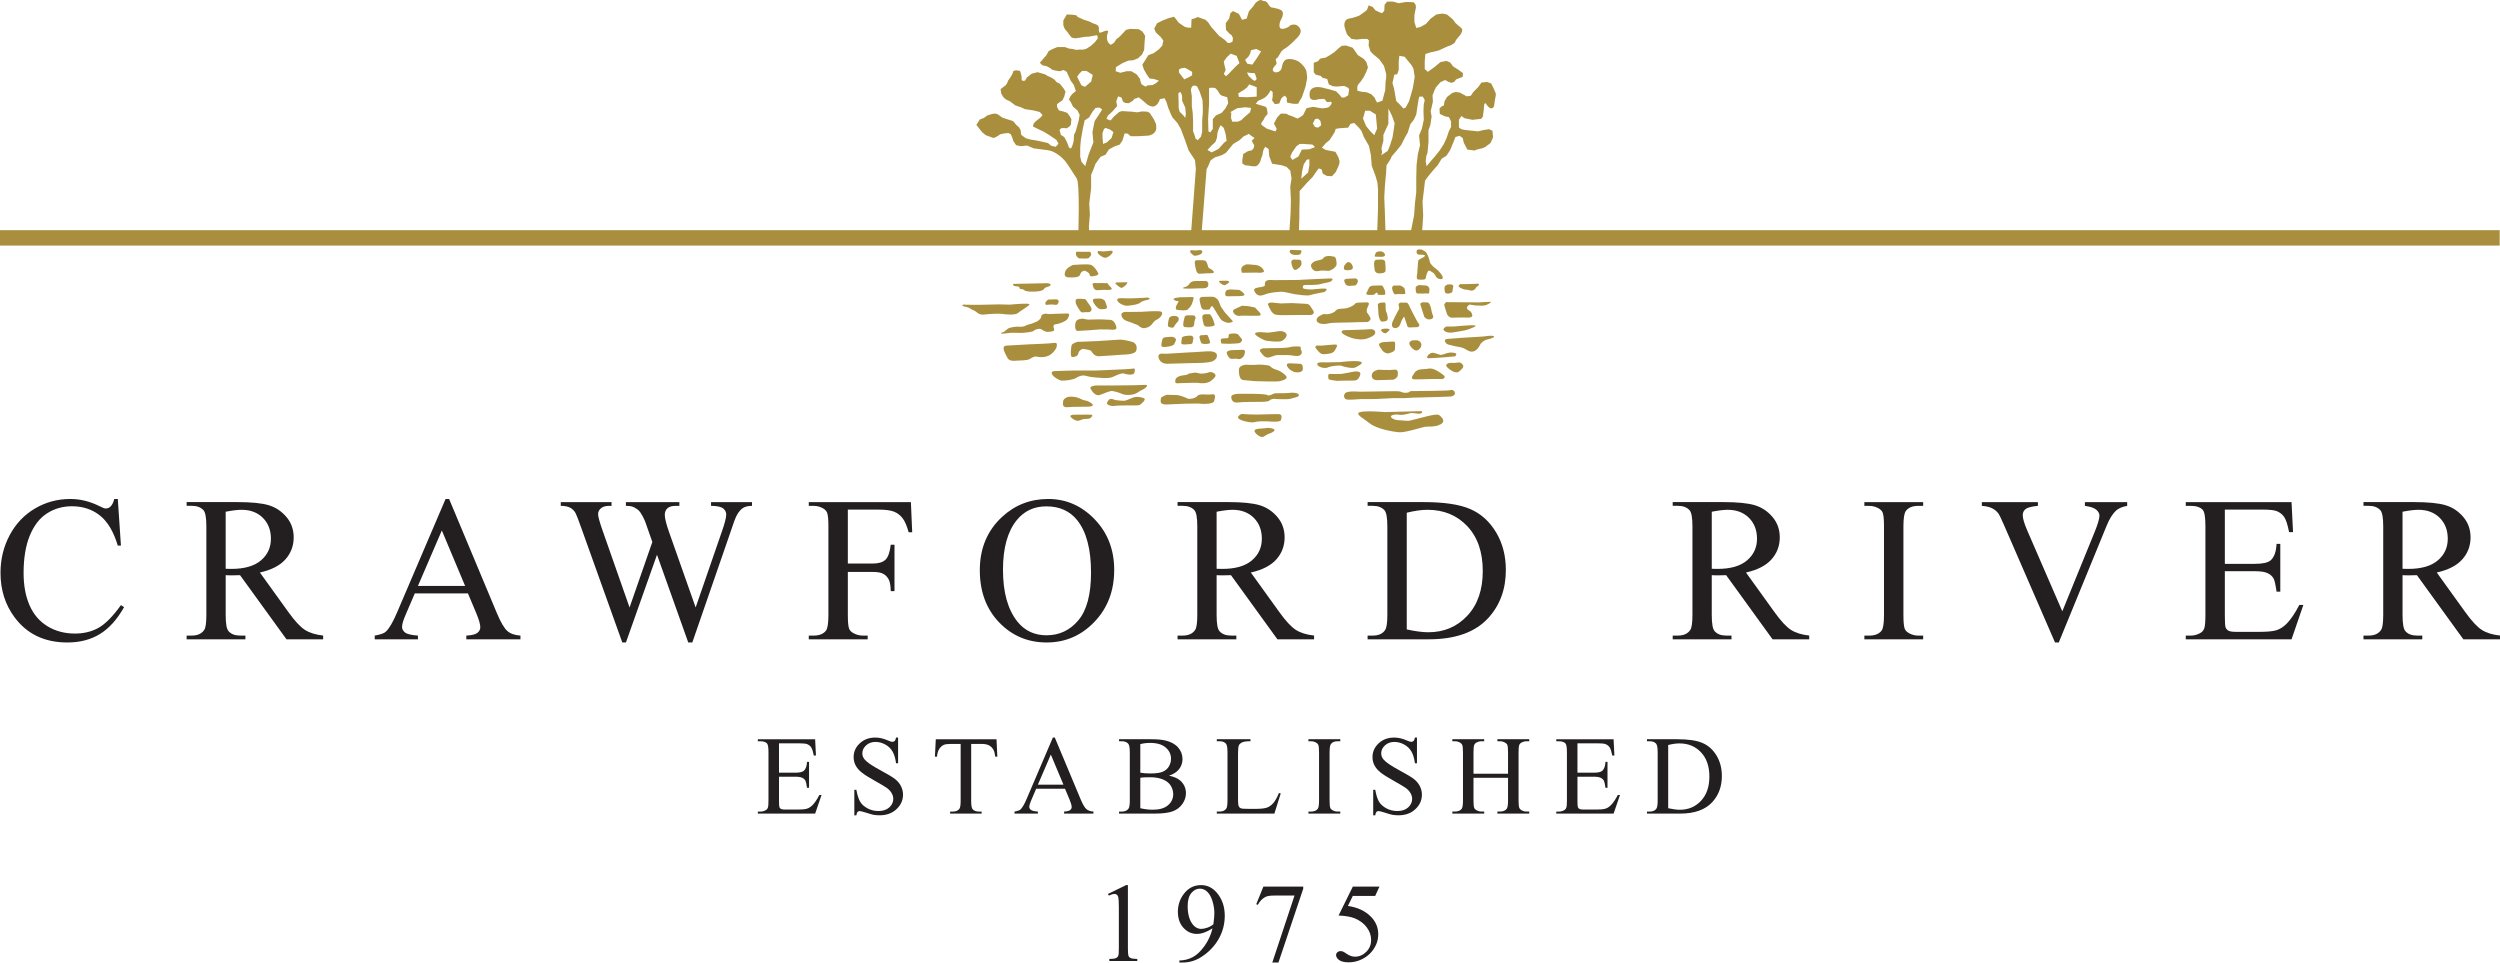 <?xml version="1.0" encoding="utf-8"?>
<!-- Generator: Adobe Illustrator 26.0.3, SVG Export Plug-In . SVG Version: 6.00 Build 0)  -->
<svg version="1.1" id="Layer_1" xmlns="http://www.w3.org/2000/svg" xmlns:xlink="http://www.w3.org/1999/xlink" x="0px" y="0px"
	 viewBox="0 0 248.188 95.555" style="enable-background:new 0 0 248.188 95.555;" xml:space="preserve">
<style type="text/css">
	.st0{fill:#231F20;}
	.st1{fill:#A88E3D;}
</style>
<g>
	<path class="st0" d="M11.695,49.536l0.311,4.631h-0.311c-0.416-1.386-1.009-2.384-1.778-2.994
		c-0.771-0.609-1.695-0.914-2.773-0.914c-0.904,0-1.721,0.229-2.451,0.688c-0.729,0.459-1.305,1.191-1.723,2.195
		c-0.419,1.004-0.628,2.254-0.628,3.747c0,1.232,0.197,2.301,0.593,3.205c0.395,0.904,0.989,1.597,1.783,2.08
		c0.794,0.482,1.699,0.723,2.718,0.723c0.884,0,1.664-0.189,2.341-0.567c0.676-0.378,1.42-1.13,2.229-2.255l0.311,0.201
		c-0.683,1.212-1.479,2.1-2.391,2.663c-0.911,0.562-1.993,0.844-3.245,0.844c-2.257,0-4.005-0.837-5.244-2.512
		c-0.924-1.246-1.387-2.712-1.387-4.4c0-1.359,0.305-2.608,0.914-3.748c0.609-1.138,1.448-2.021,2.517-2.647
		c1.068-0.626,2.235-0.939,3.502-0.939c0.984,0,1.955,0.241,2.913,0.723c0.281,0.147,0.482,0.221,0.602,0.221
		c0.182,0,0.339-0.063,0.473-0.191c0.174-0.181,0.298-0.432,0.371-0.753H11.695z"/>
	<path class="st0" d="M32.079,63.47h-3.637l-4.611-6.37c-0.342,0.014-0.62,0.02-0.834,0.02c-0.087,0-0.181-0.001-0.281-0.005
		c-0.1-0.003-0.204-0.008-0.311-0.015v3.958c0,0.857,0.094,1.39,0.281,1.597c0.255,0.295,0.637,0.442,1.146,0.442h0.532v0.372
		h-5.837v-0.372h0.513c0.575,0,0.987-0.188,1.235-0.563c0.141-0.208,0.211-0.7,0.211-1.477v-8.801c0-0.858-0.094-1.39-0.281-1.598
		c-0.261-0.294-0.649-0.442-1.165-0.442h-0.513v-0.372h4.963c1.447,0,2.514,0.105,3.2,0.316c0.687,0.211,1.268,0.6,1.748,1.166
		c0.479,0.566,0.718,1.241,0.718,2.024c0,0.837-0.273,1.564-0.818,2.18c-0.546,0.616-1.392,1.051-2.537,1.306l2.814,3.908
		c0.643,0.898,1.195,1.494,1.657,1.788c0.462,0.295,1.066,0.482,1.809,0.563V63.47z M22.404,56.468c0.127,0,0.237,0.002,0.332,0.005
		c0.094,0.003,0.17,0.005,0.23,0.005c1.3,0,2.279-0.282,2.939-0.844c0.66-0.562,0.99-1.279,0.99-2.15
		c0-0.851-0.267-1.542-0.799-2.075c-0.533-0.532-1.237-0.798-2.115-0.798c-0.389,0-0.914,0.063-1.577,0.191V56.468z"/>
	<path class="st0" d="M46.455,58.909H41.18l-0.924,2.15c-0.228,0.529-0.342,0.924-0.342,1.186c0,0.208,0.099,0.39,0.297,0.547
		c0.197,0.158,0.624,0.26,1.28,0.307v0.372h-4.289v-0.372c0.568-0.101,0.938-0.231,1.104-0.392c0.342-0.321,0.72-0.975,1.136-1.959
		l4.792-11.212h0.352l4.742,11.333c0.382,0.911,0.729,1.502,1.039,1.773c0.312,0.271,0.745,0.423,1.302,0.457v0.372h-5.375v-0.372
		c0.542-0.027,0.909-0.117,1.1-0.271c0.191-0.154,0.287-0.341,0.287-0.562c0-0.294-0.135-0.76-0.402-1.396L46.455,58.909z
		 M46.173,58.166l-2.31-5.505l-2.371,5.505H46.173z"/>
	<path class="st0" d="M74.656,49.847v0.372c-0.355,0-0.643,0.064-0.864,0.191c-0.221,0.127-0.432,0.365-0.633,0.713
		c-0.134,0.234-0.345,0.794-0.633,1.678l-3.797,10.981h-0.402l-3.104-8.71l-3.084,8.71h-0.361l-4.049-11.313
		c-0.302-0.844-0.492-1.343-0.573-1.497c-0.134-0.254-0.316-0.443-0.547-0.567c-0.231-0.124-0.545-0.186-0.939-0.186v-0.372h5.043
		v0.372H60.47c-0.354,0-0.626,0.081-0.813,0.241c-0.188,0.161-0.281,0.355-0.281,0.583c0,0.235,0.147,0.774,0.442,1.618l2.682,7.646
		l2.261-6.5l-0.402-1.146l-0.321-0.914c-0.141-0.335-0.298-0.63-0.472-0.884c-0.087-0.127-0.194-0.234-0.321-0.321
		c-0.168-0.121-0.335-0.208-0.503-0.261c-0.127-0.041-0.328-0.061-0.603-0.061v-0.372h5.305v0.372h-0.362
		c-0.375,0-0.649,0.081-0.823,0.241c-0.175,0.161-0.262,0.378-0.262,0.653c0,0.342,0.151,0.938,0.452,1.788l2.612,7.404l2.592-7.505
		c0.295-0.831,0.442-1.407,0.442-1.728c0-0.154-0.049-0.298-0.146-0.432c-0.098-0.134-0.22-0.228-0.367-0.281
		c-0.254-0.094-0.586-0.141-0.994-0.141v-0.372H74.656z"/>
	<path class="st0" d="M84.169,50.59v5.355h2.483c0.568,0,0.985-0.125,1.25-0.376c0.265-0.251,0.44-0.749,0.527-1.492h0.372v4.611
		h-0.372c-0.007-0.529-0.075-0.917-0.205-1.166c-0.131-0.248-0.312-0.434-0.543-0.558c-0.231-0.124-0.574-0.185-1.029-0.185h-2.483
		v4.28c0,0.69,0.044,1.146,0.131,1.366c0.067,0.167,0.208,0.311,0.422,0.432c0.295,0.161,0.604,0.241,0.925,0.241h0.492v0.372
		h-5.848v-0.372h0.482c0.562,0,0.972-0.164,1.226-0.492c0.161-0.214,0.241-0.73,0.241-1.547v-8.801c0-0.69-0.043-1.146-0.13-1.366
		c-0.067-0.167-0.205-0.312-0.412-0.432c-0.288-0.161-0.597-0.241-0.925-0.241h-0.482v-0.372h10.138l0.13,2.994h-0.352
		c-0.174-0.636-0.376-1.103-0.607-1.401c-0.231-0.298-0.516-0.514-0.854-0.648c-0.338-0.134-0.862-0.201-1.572-0.201H84.169z"/>
	<path class="st0" d="M104.072,49.536c1.768,0,3.301,0.671,4.597,2.014c1.296,1.343,1.944,3.019,1.944,5.028
		c0,2.07-0.653,3.788-1.96,5.154c-1.306,1.367-2.887,2.05-4.741,2.05c-1.876,0-3.451-0.667-4.728-2
		c-1.275-1.332-1.913-3.057-1.913-5.174c0-2.163,0.736-3.928,2.21-5.294C100.76,50.129,102.29,49.536,104.072,49.536z
		 M103.881,50.269c-1.219,0-2.197,0.452-2.934,1.357c-0.918,1.125-1.376,2.773-1.376,4.943c0,2.224,0.475,3.935,1.426,5.134
		c0.73,0.911,1.694,1.366,2.894,1.366c1.279,0,2.336-0.499,3.17-1.497c0.834-0.998,1.251-2.572,1.251-4.722
		c0-2.331-0.459-4.069-1.377-5.214C106.199,50.725,105.18,50.269,103.881,50.269z"/>
	<path class="st0" d="M130.454,63.47h-3.637l-4.611-6.37c-0.342,0.014-0.62,0.02-0.834,0.02c-0.087,0-0.181-0.001-0.281-0.005
		c-0.1-0.003-0.204-0.008-0.311-0.015v3.958c0,0.857,0.094,1.39,0.281,1.597c0.255,0.295,0.637,0.442,1.146,0.442h0.532v0.372
		h-5.837v-0.372h0.513c0.575,0,0.987-0.188,1.235-0.563c0.141-0.208,0.211-0.7,0.211-1.477v-8.801c0-0.858-0.094-1.39-0.281-1.598
		c-0.261-0.294-0.649-0.442-1.165-0.442h-0.513v-0.372h4.963c1.447,0,2.514,0.105,3.2,0.316c0.687,0.211,1.269,0.6,1.748,1.166
		c0.479,0.566,0.718,1.241,0.718,2.024c0,0.837-0.273,1.564-0.818,2.18c-0.546,0.616-1.392,1.051-2.537,1.306l2.814,3.908
		c0.643,0.898,1.195,1.494,1.657,1.788c0.462,0.295,1.065,0.482,1.809,0.563V63.47z M120.779,56.468
		c0.127,0,0.237,0.002,0.332,0.005c0.094,0.003,0.17,0.005,0.23,0.005c1.3,0,2.279-0.282,2.939-0.844
		c0.66-0.562,0.99-1.279,0.99-2.15c0-0.851-0.267-1.542-0.799-2.075c-0.533-0.532-1.237-0.798-2.115-0.798
		c-0.389,0-0.914,0.063-1.577,0.191V56.468z"/>
	<path class="st0" d="M135.769,63.47v-0.372h0.513c0.575,0,0.984-0.184,1.226-0.553c0.148-0.221,0.221-0.717,0.221-1.487v-8.801
		c0-0.851-0.094-1.383-0.281-1.598c-0.261-0.294-0.649-0.442-1.165-0.442h-0.513v-0.372h5.546c2.036,0,3.585,0.231,4.646,0.693
		c1.062,0.462,1.915,1.232,2.562,2.31c0.646,1.079,0.97,2.324,0.97,3.737c0,1.896-0.576,3.479-1.729,4.752
		c-1.292,1.42-3.262,2.13-5.907,2.13H135.769z M139.657,62.486c0.851,0.188,1.564,0.281,2.141,0.281
		c1.554,0,2.843-0.546,3.867-1.638c1.025-1.092,1.537-2.572,1.537-4.44c0-1.882-0.512-3.366-1.537-4.451
		c-1.025-1.085-2.341-1.628-3.948-1.628c-0.602,0-1.289,0.097-2.06,0.291V62.486z"/>
	<path class="st0" d="M179.611,63.47h-3.637l-4.611-6.37c-0.342,0.014-0.62,0.02-0.834,0.02c-0.087,0-0.181-0.001-0.281-0.005
		c-0.101-0.003-0.204-0.008-0.312-0.015v3.958c0,0.857,0.094,1.39,0.281,1.597c0.255,0.295,0.637,0.442,1.146,0.442h0.532v0.372
		h-5.837v-0.372h0.513c0.575,0,0.987-0.188,1.235-0.563c0.141-0.208,0.211-0.7,0.211-1.477v-8.801c0-0.858-0.094-1.39-0.281-1.598
		c-0.261-0.294-0.649-0.442-1.165-0.442h-0.513v-0.372h4.963c1.447,0,2.514,0.105,3.2,0.316c0.687,0.211,1.269,0.6,1.748,1.166
		c0.479,0.566,0.718,1.241,0.718,2.024c0,0.837-0.272,1.564-0.818,2.18c-0.546,0.616-1.392,1.051-2.537,1.306l2.813,3.908
		c0.643,0.898,1.195,1.494,1.657,1.788c0.462,0.295,1.065,0.482,1.809,0.563V63.47z M169.936,56.468
		c0.127,0,0.237,0.002,0.332,0.005c0.094,0.003,0.17,0.005,0.23,0.005c1.3,0,2.279-0.282,2.939-0.844
		c0.66-0.562,0.99-1.279,0.99-2.15c0-0.851-0.267-1.542-0.799-2.075c-0.533-0.532-1.237-0.798-2.115-0.798
		c-0.389,0-0.914,0.063-1.577,0.191V56.468z"/>
	<path class="st0" d="M190.923,63.099v0.372h-5.837v-0.372h0.482c0.563,0,0.972-0.164,1.226-0.492c0.16-0.214,0.24-0.73,0.24-1.547
		v-8.801c0-0.69-0.043-1.146-0.13-1.366c-0.067-0.167-0.205-0.312-0.412-0.432c-0.295-0.161-0.603-0.241-0.925-0.241h-0.482v-0.372
		h5.837v0.372h-0.492c-0.557,0-0.962,0.164-1.216,0.492c-0.168,0.215-0.251,0.73-0.251,1.547v8.801c0,0.69,0.043,1.146,0.13,1.366
		c0.067,0.167,0.208,0.311,0.422,0.432c0.288,0.161,0.593,0.241,0.915,0.241H190.923z"/>
	<path class="st0" d="M211.176,49.847v0.372c-0.482,0.087-0.848,0.241-1.095,0.462c-0.355,0.328-0.67,0.831-0.944,1.507
		l-4.752,11.594h-0.372l-5.104-11.745c-0.261-0.603-0.445-0.971-0.553-1.105c-0.167-0.208-0.373-0.37-0.618-0.487
		c-0.244-0.117-0.574-0.192-0.989-0.226v-0.372h5.565v0.372c-0.629,0.061-1.038,0.167-1.225,0.322
		c-0.188,0.154-0.281,0.352-0.281,0.593c0,0.335,0.154,0.857,0.463,1.567l3.466,7.987l3.215-7.887
		c0.314-0.777,0.472-1.316,0.472-1.618c0-0.194-0.097-0.38-0.291-0.558c-0.194-0.177-0.522-0.303-0.984-0.376
		c-0.034-0.007-0.091-0.017-0.171-0.03v-0.372H211.176z"/>
	<path class="st0" d="M220.872,50.59v5.385h2.994c0.776,0,1.296-0.117,1.557-0.352c0.349-0.308,0.543-0.851,0.583-1.628h0.372v4.742
		h-0.372c-0.094-0.663-0.188-1.088-0.281-1.276c-0.12-0.234-0.318-0.418-0.593-0.553c-0.275-0.134-0.696-0.201-1.266-0.201h-2.994
		V61.2c0,0.603,0.026,0.969,0.08,1.1c0.054,0.13,0.147,0.234,0.281,0.312c0.135,0.077,0.389,0.115,0.764,0.115h2.311
		c0.77,0,1.33-0.053,1.678-0.161c0.349-0.107,0.684-0.318,1.005-0.633c0.415-0.415,0.841-1.042,1.276-1.879h0.401l-1.175,3.416
		h-10.499v-0.372h0.482c0.321,0,0.626-0.077,0.914-0.231c0.214-0.107,0.36-0.268,0.438-0.482c0.076-0.214,0.115-0.653,0.115-1.316
		v-8.851c0-0.864-0.087-1.396-0.262-1.598c-0.241-0.268-0.643-0.402-1.205-0.402h-0.482v-0.372h10.499l0.15,2.984h-0.392
		c-0.141-0.717-0.297-1.209-0.468-1.477c-0.171-0.268-0.424-0.472-0.758-0.613c-0.269-0.101-0.74-0.151-1.417-0.151H220.872z"/>
	<path class="st0" d="M248.188,63.47h-3.637l-4.611-6.37c-0.342,0.014-0.62,0.02-0.834,0.02c-0.087,0-0.181-0.001-0.281-0.005
		c-0.101-0.003-0.204-0.008-0.311-0.015v3.958c0,0.857,0.094,1.39,0.281,1.597c0.255,0.295,0.637,0.442,1.146,0.442h0.532v0.372
		h-5.837v-0.372h0.513c0.575,0,0.987-0.188,1.235-0.563c0.141-0.208,0.211-0.7,0.211-1.477v-8.801c0-0.858-0.094-1.39-0.281-1.598
		c-0.261-0.294-0.649-0.442-1.165-0.442h-0.513v-0.372h4.963c1.447,0,2.514,0.105,3.2,0.316c0.687,0.211,1.269,0.6,1.748,1.166
		c0.479,0.566,0.718,1.241,0.718,2.024c0,0.837-0.272,1.564-0.818,2.18c-0.546,0.616-1.392,1.051-2.537,1.306l2.814,3.908
		c0.643,0.898,1.195,1.494,1.657,1.788c0.462,0.295,1.065,0.482,1.809,0.563V63.47z M238.513,56.468
		c0.127,0,0.237,0.002,0.332,0.005c0.094,0.003,0.17,0.005,0.23,0.005c1.3,0,2.279-0.282,2.938-0.844
		c0.66-0.562,0.99-1.279,0.99-2.15c0-0.851-0.267-1.542-0.799-2.075c-0.533-0.532-1.237-0.798-2.115-0.798
		c-0.389,0-0.914,0.063-1.577,0.191V56.468z"/>
</g>
<g>
	<path class="st0" d="M77.335,73.791v2.918h1.622c0.421,0,0.702-0.063,0.844-0.19c0.189-0.167,0.294-0.461,0.316-0.882h0.201v2.57
		h-0.201c-0.051-0.359-0.102-0.59-0.152-0.691c-0.065-0.127-0.172-0.226-0.321-0.299c-0.149-0.073-0.378-0.109-0.686-0.109h-1.622
		v2.434c0,0.327,0.015,0.525,0.043,0.596c0.029,0.071,0.08,0.127,0.153,0.169c0.072,0.041,0.21,0.062,0.414,0.062h1.252
		c0.417,0,0.72-0.029,0.909-0.087c0.188-0.058,0.37-0.172,0.544-0.343c0.225-0.225,0.455-0.564,0.691-1.018h0.218l-0.637,1.851
		h-5.689v-0.202h0.262c0.174,0,0.339-0.042,0.495-0.125c0.116-0.058,0.195-0.145,0.237-0.261c0.042-0.116,0.062-0.354,0.062-0.713
		v-4.796c0-0.468-0.047-0.757-0.141-0.866c-0.131-0.145-0.349-0.218-0.653-0.218h-0.262v-0.202h5.689l0.081,1.617h-0.212
		c-0.076-0.388-0.16-0.655-0.253-0.8c-0.093-0.145-0.229-0.256-0.411-0.332c-0.145-0.055-0.401-0.081-0.768-0.081H77.335z"/>
	<path class="st0" d="M89.158,73.219v2.553h-0.202c-0.065-0.49-0.182-0.88-0.351-1.17c-0.169-0.29-0.409-0.521-0.721-0.691
		c-0.312-0.17-0.635-0.256-0.969-0.256c-0.377,0-0.689,0.115-0.937,0.346c-0.247,0.23-0.37,0.493-0.37,0.787
		c0,0.225,0.078,0.43,0.234,0.615c0.225,0.272,0.76,0.635,1.606,1.089c0.689,0.37,1.16,0.654,1.413,0.852
		c0.253,0.198,0.446,0.431,0.583,0.7c0.136,0.269,0.204,0.55,0.204,0.844c0,0.559-0.217,1.041-0.65,1.445
		c-0.434,0.405-0.992,0.607-1.674,0.607c-0.214,0-0.415-0.017-0.604-0.049c-0.113-0.018-0.346-0.085-0.7-0.199
		c-0.354-0.114-0.578-0.171-0.672-0.171c-0.091,0-0.163,0.027-0.215,0.082c-0.052,0.055-0.091,0.167-0.117,0.338h-0.202v-2.532
		h0.202c0.094,0.53,0.221,0.926,0.381,1.189c0.16,0.263,0.404,0.482,0.732,0.656c0.329,0.174,0.688,0.261,1.081,0.261
		c0.454,0,0.812-0.12,1.075-0.359c0.263-0.24,0.395-0.522,0.395-0.849c0-0.182-0.05-0.365-0.15-0.55
		c-0.1-0.185-0.255-0.357-0.465-0.517c-0.142-0.109-0.528-0.34-1.16-0.694c-0.632-0.354-1.081-0.636-1.348-0.847
		c-0.267-0.21-0.469-0.443-0.607-0.697c-0.138-0.254-0.207-0.533-0.207-0.838c0-0.53,0.203-0.986,0.61-1.369
		c0.406-0.383,0.924-0.574,1.552-0.574c0.392,0,0.808,0.096,1.247,0.289c0.203,0.091,0.347,0.136,0.43,0.136
		c0.094,0,0.171-0.028,0.231-0.084c0.06-0.056,0.108-0.17,0.144-0.34H89.158z"/>
	<path class="st0" d="M98.929,73.388l0.082,1.731h-0.207c-0.04-0.305-0.094-0.522-0.163-0.653c-0.113-0.211-0.262-0.366-0.449-0.465
		c-0.187-0.1-0.433-0.15-0.738-0.15h-1.04v5.641c0,0.454,0.049,0.737,0.147,0.849c0.138,0.152,0.35,0.229,0.637,0.229h0.256v0.202
		h-3.13v-0.202h0.261c0.312,0,0.534-0.094,0.664-0.283c0.08-0.116,0.12-0.381,0.12-0.795v-5.641H94.48
		c-0.345,0-0.59,0.025-0.735,0.076c-0.189,0.069-0.35,0.202-0.484,0.397c-0.134,0.196-0.214,0.461-0.24,0.795h-0.207l0.087-1.731
		H98.929z"/>
	<path class="st0" d="M105.727,78.299h-2.858l-0.501,1.165c-0.123,0.287-0.185,0.501-0.185,0.643c0,0.112,0.053,0.211,0.161,0.296
		c0.107,0.085,0.338,0.141,0.694,0.166v0.202h-2.325v-0.202c0.309-0.054,0.508-0.125,0.599-0.212
		c0.185-0.174,0.39-0.528,0.615-1.062l2.597-6.076h0.191l2.569,6.141c0.207,0.494,0.395,0.814,0.563,0.961
		c0.169,0.147,0.404,0.229,0.705,0.248v0.202h-2.913v-0.202c0.294-0.014,0.493-0.064,0.596-0.147
		c0.104-0.084,0.155-0.185,0.155-0.305c0-0.16-0.073-0.412-0.218-0.757L105.727,78.299z M105.574,77.896l-1.252-2.984l-1.285,2.984
		H105.574z"/>
	<path class="st0" d="M116.058,77.003c0.512,0.109,0.895,0.283,1.149,0.523c0.352,0.334,0.528,0.742,0.528,1.225
		c0,0.367-0.116,0.718-0.348,1.054c-0.232,0.336-0.551,0.581-0.956,0.735c-0.405,0.154-1.023,0.231-1.854,0.231h-3.484v-0.202h0.278
		c0.308,0,0.53-0.098,0.664-0.294c0.084-0.127,0.126-0.397,0.126-0.811v-4.77c0-0.457-0.053-0.746-0.158-0.865
		c-0.142-0.16-0.352-0.24-0.631-0.24h-0.278v-0.202h3.19c0.595,0,1.073,0.044,1.432,0.131c0.544,0.131,0.96,0.362,1.247,0.694
		c0.287,0.332,0.43,0.714,0.43,1.146c0,0.37-0.113,0.701-0.338,0.994C116.829,76.645,116.497,76.861,116.058,77.003z
		 M113.205,76.709c0.134,0.025,0.288,0.044,0.46,0.057c0.172,0.013,0.362,0.019,0.569,0.019c0.53,0,0.928-0.057,1.195-0.171
		c0.267-0.114,0.471-0.29,0.612-0.525c0.142-0.236,0.212-0.494,0.212-0.773c0-0.432-0.176-0.8-0.528-1.105
		c-0.352-0.305-0.866-0.458-1.541-0.458c-0.363,0-0.69,0.04-0.98,0.12V76.709z M113.205,80.237c0.421,0.098,0.837,0.147,1.247,0.147
		c0.657,0,1.158-0.147,1.502-0.443c0.345-0.296,0.517-0.662,0.517-1.097c0-0.287-0.078-0.562-0.234-0.828
		c-0.156-0.265-0.41-0.474-0.762-0.626c-0.352-0.152-0.788-0.229-1.307-0.229c-0.225,0-0.417,0.004-0.577,0.011
		c-0.16,0.007-0.289,0.02-0.387,0.038V80.237z"/>
	<path class="st0" d="M126.966,78.729l0.18,0.038l-0.631,2.003h-5.717v-0.202h0.278c0.312,0,0.535-0.102,0.669-0.305
		c0.076-0.116,0.114-0.385,0.114-0.806v-4.764c0-0.46-0.051-0.749-0.152-0.865c-0.142-0.16-0.352-0.24-0.631-0.24h-0.278v-0.202
		h3.343v0.202c-0.392-0.003-0.667,0.033-0.825,0.109c-0.158,0.076-0.266,0.172-0.324,0.289c-0.058,0.116-0.087,0.394-0.087,0.833
		v4.639c0,0.301,0.029,0.508,0.087,0.621c0.043,0.076,0.11,0.132,0.201,0.169c0.091,0.036,0.374,0.054,0.85,0.054h0.539
		c0.566,0,0.964-0.041,1.192-0.125c0.229-0.083,0.438-0.231,0.626-0.444C126.588,79.521,126.777,79.186,126.966,78.729z"/>
	<path class="st0" d="M133.056,80.569v0.202h-3.163v-0.202h0.261c0.305,0,0.526-0.089,0.664-0.267
		c0.087-0.116,0.131-0.395,0.131-0.838v-4.77c0-0.373-0.024-0.621-0.071-0.74c-0.037-0.091-0.111-0.169-0.223-0.234
		c-0.16-0.087-0.327-0.131-0.501-0.131h-0.261v-0.202h3.163v0.202h-0.267c-0.301,0-0.52,0.089-0.659,0.267
		c-0.091,0.116-0.136,0.396-0.136,0.838v4.77c0,0.374,0.023,0.621,0.071,0.74c0.036,0.091,0.112,0.169,0.229,0.234
		c0.156,0.087,0.321,0.13,0.495,0.13H133.056z"/>
	<path class="st0" d="M140.67,73.219v2.553h-0.202c-0.065-0.49-0.182-0.88-0.351-1.17c-0.169-0.29-0.409-0.521-0.721-0.691
		c-0.312-0.17-0.635-0.256-0.969-0.256c-0.377,0-0.689,0.115-0.937,0.346c-0.247,0.23-0.37,0.493-0.37,0.787
		c0,0.225,0.078,0.43,0.234,0.615c0.225,0.272,0.76,0.635,1.606,1.089c0.689,0.37,1.16,0.654,1.413,0.852
		c0.253,0.198,0.446,0.431,0.583,0.7c0.136,0.269,0.204,0.55,0.204,0.844c0,0.559-0.217,1.041-0.65,1.445
		c-0.434,0.405-0.992,0.607-1.674,0.607c-0.214,0-0.416-0.017-0.604-0.049c-0.113-0.018-0.346-0.085-0.7-0.199
		c-0.354-0.114-0.578-0.171-0.672-0.171c-0.091,0-0.163,0.027-0.215,0.082c-0.052,0.055-0.091,0.167-0.117,0.338h-0.202v-2.532
		h0.202c0.094,0.53,0.221,0.926,0.381,1.189c0.16,0.263,0.404,0.482,0.732,0.656c0.329,0.174,0.689,0.261,1.081,0.261
		c0.454,0,0.812-0.12,1.075-0.359c0.263-0.24,0.395-0.522,0.395-0.849c0-0.182-0.05-0.365-0.15-0.55
		c-0.1-0.185-0.255-0.357-0.465-0.517c-0.142-0.109-0.528-0.34-1.16-0.694c-0.632-0.354-1.081-0.636-1.348-0.847
		c-0.267-0.21-0.469-0.443-0.607-0.697c-0.138-0.254-0.207-0.533-0.207-0.838c0-0.53,0.203-0.986,0.61-1.369
		c0.406-0.383,0.924-0.574,1.552-0.574c0.392,0,0.808,0.096,1.247,0.289c0.203,0.091,0.347,0.136,0.43,0.136
		c0.094,0,0.171-0.028,0.231-0.084c0.06-0.056,0.108-0.17,0.144-0.34H140.67z"/>
	<path class="st0" d="M146.281,76.813h3.43V74.7c0-0.377-0.024-0.626-0.071-0.746c-0.037-0.091-0.113-0.169-0.229-0.234
		c-0.156-0.087-0.321-0.131-0.495-0.131h-0.261v-0.202h3.158v0.202h-0.262c-0.174,0-0.339,0.042-0.495,0.125
		c-0.116,0.058-0.195,0.146-0.237,0.264c-0.042,0.118-0.063,0.358-0.063,0.722v4.764c0,0.374,0.024,0.621,0.071,0.74
		c0.037,0.091,0.111,0.169,0.224,0.234c0.16,0.087,0.327,0.13,0.5,0.13h0.262v0.202h-3.158v-0.202h0.261
		c0.301,0,0.521-0.089,0.659-0.267c0.091-0.116,0.136-0.395,0.136-0.838v-2.248h-3.43v2.248c0,0.374,0.023,0.621,0.071,0.74
		c0.036,0.091,0.112,0.169,0.229,0.234c0.156,0.087,0.321,0.13,0.496,0.13h0.267v0.202h-3.163v-0.202h0.261
		c0.305,0,0.526-0.089,0.665-0.267c0.087-0.116,0.13-0.395,0.13-0.838V74.7c0-0.377-0.023-0.626-0.071-0.746
		c-0.036-0.091-0.11-0.169-0.223-0.234c-0.16-0.087-0.327-0.131-0.501-0.131h-0.261v-0.202h3.163v0.202h-0.267
		c-0.174,0-0.339,0.042-0.496,0.125c-0.112,0.058-0.191,0.146-0.234,0.264c-0.044,0.118-0.065,0.358-0.065,0.722V76.813z"/>
	<path class="st0" d="M156.602,73.791v2.918h1.622c0.421,0,0.702-0.063,0.844-0.19c0.189-0.167,0.294-0.461,0.316-0.882h0.201v2.57
		h-0.201c-0.051-0.359-0.102-0.59-0.152-0.691c-0.065-0.127-0.172-0.226-0.321-0.299c-0.149-0.073-0.378-0.109-0.686-0.109h-1.622
		v2.434c0,0.327,0.015,0.525,0.043,0.596c0.029,0.071,0.08,0.127,0.153,0.169c0.072,0.041,0.21,0.062,0.413,0.062h1.253
		c0.417,0,0.72-0.029,0.909-0.087c0.188-0.058,0.37-0.172,0.544-0.343c0.225-0.225,0.455-0.564,0.691-1.018h0.218l-0.637,1.851
		H154.5v-0.202h0.262c0.174,0,0.339-0.042,0.495-0.125c0.116-0.058,0.195-0.145,0.237-0.261c0.042-0.116,0.062-0.354,0.062-0.713
		v-4.796c0-0.468-0.047-0.757-0.141-0.866c-0.131-0.145-0.349-0.218-0.653-0.218H154.5v-0.202h5.689l0.081,1.617h-0.212
		c-0.076-0.388-0.16-0.655-0.253-0.8c-0.093-0.145-0.229-0.256-0.411-0.332c-0.145-0.055-0.401-0.081-0.768-0.081H156.602z"/>
	<path class="st0" d="M163.503,80.771v-0.202h0.278c0.312,0,0.534-0.1,0.664-0.299c0.08-0.12,0.12-0.388,0.12-0.806v-4.77
		c0-0.46-0.051-0.749-0.153-0.865c-0.142-0.16-0.352-0.24-0.631-0.24h-0.278v-0.202h3.005c1.104,0,1.943,0.125,2.518,0.376
		c0.575,0.251,1.038,0.668,1.388,1.252c0.35,0.584,0.525,1.26,0.525,2.025c0,1.027-0.312,1.886-0.936,2.575
		c-0.7,0.77-1.768,1.154-3.201,1.154H163.503z M165.61,80.237c0.461,0.101,0.848,0.152,1.16,0.152c0.842,0,1.541-0.295,2.096-0.887
		c0.555-0.592,0.833-1.394,0.833-2.406c0-1.02-0.278-1.824-0.833-2.412c-0.555-0.588-1.268-0.882-2.14-0.882
		c-0.327,0-0.699,0.053-1.116,0.158V80.237z"/>
	<path class="st0" d="M109.996,88.744l1.797-0.876h0.179v6.234c0,0.414,0.018,0.671,0.052,0.773c0.035,0.102,0.106,0.18,0.215,0.234
		c0.109,0.054,0.33,0.085,0.664,0.092v0.202h-2.776v-0.202c0.348-0.007,0.573-0.037,0.675-0.09c0.101-0.052,0.172-0.123,0.212-0.212
		c0.04-0.089,0.06-0.355,0.06-0.798v-3.985c0-0.537-0.019-0.882-0.055-1.034c-0.025-0.116-0.072-0.202-0.139-0.256
		c-0.067-0.055-0.148-0.082-0.242-0.082c-0.134,0-0.321,0.057-0.561,0.169L109.996,88.744z"/>
	<path class="st0" d="M117.082,95.555v-0.201c0.472-0.007,0.911-0.117,1.318-0.33c0.406-0.212,0.799-0.583,1.178-1.113
		c0.379-0.53,0.644-1.112,0.792-1.747c-0.57,0.367-1.085,0.55-1.546,0.55c-0.519,0-0.963-0.201-1.334-0.602
		c-0.37-0.401-0.555-0.934-0.555-1.598c0-0.646,0.185-1.221,0.555-1.726c0.447-0.614,1.029-0.92,1.748-0.92
		c0.606,0,1.125,0.25,1.557,0.751c0.53,0.621,0.794,1.387,0.794,2.297c0,0.82-0.201,1.585-0.604,2.295
		c-0.403,0.709-0.964,1.298-1.683,1.767c-0.584,0.385-1.221,0.577-1.911,0.577H117.082z M120.458,91.76
		c0.065-0.472,0.098-0.85,0.098-1.133c0-0.352-0.06-0.732-0.18-1.141c-0.12-0.408-0.29-0.721-0.509-0.939
		c-0.219-0.218-0.469-0.327-0.748-0.327c-0.323,0-0.606,0.145-0.849,0.436c-0.243,0.29-0.365,0.722-0.365,1.296
		c0,0.766,0.162,1.365,0.484,1.796c0.236,0.312,0.526,0.468,0.871,0.468c0.167,0,0.365-0.04,0.594-0.12
		C120.082,92.018,120.284,91.905,120.458,91.76z"/>
	<path class="st0" d="M125.421,88.02h3.958v0.207l-2.461,7.328h-0.61l2.205-6.648h-2.031c-0.41,0-0.702,0.049-0.876,0.147
		c-0.305,0.167-0.55,0.425-0.735,0.773l-0.158-0.06L125.421,88.02z"/>
	<path class="st0" d="M136.945,88.02l-0.424,0.926h-2.222l-0.484,0.991c0.962,0.142,1.724,0.499,2.287,1.073
		c0.483,0.494,0.724,1.074,0.724,1.742c0,0.388-0.079,0.748-0.237,1.078c-0.158,0.33-0.356,0.611-0.596,0.844
		c-0.239,0.232-0.506,0.419-0.8,0.561c-0.417,0.2-0.846,0.3-1.285,0.3c-0.443,0-0.765-0.076-0.966-0.226
		c-0.202-0.15-0.302-0.317-0.302-0.498c0-0.102,0.041-0.191,0.125-0.27c0.083-0.078,0.189-0.117,0.316-0.117
		c0.094,0,0.177,0.015,0.248,0.044c0.071,0.029,0.191,0.104,0.362,0.223c0.272,0.189,0.548,0.283,0.827,0.283
		c0.425,0,0.798-0.161,1.119-0.482c0.321-0.321,0.482-0.712,0.482-1.173c0-0.447-0.144-0.863-0.43-1.25
		c-0.287-0.387-0.683-0.685-1.187-0.896c-0.396-0.163-0.935-0.257-1.617-0.283l1.416-2.87H136.945z"/>
</g>
<path class="st1" d="M147.229,11.551l-0.185,0.249l-0.872,0.094l-0.777-0.156l-0.312-0.219l-0.249,0.375v0.403v0.342
	c0,0,0.094,0.187,0.53,0.25c0.435,0.062,0.839,0.093,0.839,0.093l0.529,0.061l0.497-0.123l0.593-0.094l0.343,0.156l0.059,0.652
	l-0.249,0.561l-0.498,0.375l-0.249,0.125l-0.622,0.155l-0.218,0.093l-0.716-0.093l-0.343-0.655l-0.123-0.497l-0.312-0.217
	l-0.405,0.123l-0.186,0.468l-0.342,0.84l-0.373,0.56l-0.466,0.28l-0.375,0.623l-0.496,0.561l-0.437,0.529l-0.342,0.466l-0.249,2.084
	l0.063,1.401l-0.136,2.021l-1.176-0.006l0.41-2.048l0.092-1.244l0.124-1.057v-1.462l0.031-1.245l0.126-1.06l0.218-0.901
	l-0.094-0.965l0.279-0.686l0.188-0.869l-0.032-0.872l0.032-0.684l0.094-0.405l-0.188-0.343h-0.341l-0.064,0.187l-0.091,0.528
	l-0.157,1.058l-0.249,0.531l-0.343,0.435l-0.247,0.81l-0.311,0.56l-0.344,0.685l-0.497,0.622l-0.435,0.5l-0.157,0.341l-0.373,0.561
	l-0.032,0.685l-0.124,1.336l-0.064,1.153l0.064,1.618l0.032,1.088l0.045,1.139l-0.859,0.006l0.098-2.73v-1.898l-0.064-0.686
	l-0.185-0.653l-0.374-1l-0.064-0.775l-0.03-0.343l-0.188-0.871l-0.499-0.872l-0.248-0.622l-0.281-0.343l-0.433-0.436l-0.375,0.093
	l-0.216,0.374l-0.467,0.031l-0.435,0.032l-0.345,0.062l-0.092,0.311l-0.496,0.778l-0.406,0.342l-0.374,0.436l0.374,0.218
	l0.965,0.187l0.28,0.497l0.124,0.374v0.28l-0.124,0.344l-0.251,0.529l-0.372,0.403l-0.496-0.03l-0.407-0.219l-0.123-0.435
	l-0.283-0.094l-0.277,0.375l-0.343,0.497l-0.529,0.529l-0.435,0.498l-0.313,0.343v0.87l-0.029,1.154v0.623l-0.055,1.828
	l-0.963-0.001l0.148-2.233l0.032-1.309l-0.063-1.367l0.124-0.811l-0.124-0.775l-0.374-0.374l-0.467-0.156l-0.965-0.156l-0.281-0.745
	l-0.062-0.717l-0.34-0.218l-0.189,0.342l-0.092,0.523c0,0-0.112,0.194-0.178,0.495c-0.064,0.3-0.365,0.524-0.365,0.524
	c-0.194,0.135-0.76-0.006-0.76-0.006l-0.423-0.047l-0.267-0.182v-0.311l0.093-0.622l0.467-0.281l0.404-0.093l0.188-0.249
	l0.032-0.248l-0.251-0.437l0.279-0.279c0,0-0.653-0.436-0.558-0.436c0.093,0-0.532,0.28-0.532,0.28l-0.401,0.373l-0.625,0.375
	l-0.279,0.341l-0.435,0.53l-0.373,0.217l-0.344,0.126l-0.341,0.091l-0.468,0.312l-0.217,0.53l-0.186,0.373l-0.518,6.617l-1.045,0.01
	l0.502-6.69l-0.094-0.871l-0.619-0.933l-0.407-1.151l-0.373-0.996l-0.343-0.593l-0.497-0.561l-0.187-0.403l-0.218-0.529
	l-0.187-0.593l-0.187-0.373l-0.466,0.095l-0.062,0.186l-0.187,0.312l-0.187,0.156l-0.219,0.092l-0.313-0.064l-0.277-0.154
	l-0.218-0.187l-0.438-0.374l-0.216-0.154l-0.187,0.092l-0.22,0.062l-0.153,0.188l-0.406,0.248l-0.375-0.03l-0.215-0.156
	l-0.126-0.375l-0.344-0.123l-0.186,0.498l0.093,0.465l-0.436,0.5l-0.497,0.466l-0.126,0.312l0.405,0.155l0.312-0.372l0.53-0.467
	l0.278-0.093l1.027,0.061l0.498,0.062l0.466-0.091l0.559,0.029l0.22,0.126l0.404,0.623l0.215,0.465l0.033,0.405
	c-0.016,0.629-0.746,0.747-0.746,0.747l-0.436,0.032l-0.592,0.031h-0.282h-0.496l-0.282-0.249l-0.31-0.031l-0.22,0.716l-0.279,0.405
	l-0.466,0.155l-0.591,0.311l-0.341,0.529l-0.5,0.217l-0.497,0.684l-0.218,0.593l-0.219,0.497v1.336l-0.185,1.526l0.062,1.089
	l-0.096,1.183l0.036,0.959l-1.092-0.013c0,0,0.185-5.212-0.156-5.709c0,0-0.965-1.524-1.183-1.773
	c-0.218-0.249-0.934-0.934-1.649-1.027l-1.431-0.187l-0.655-0.28l-0.622,0.062l-0.468-0.093l-0.281-0.405l-0.061-0.218l-0.187-0.467
	l-0.249-0.125l-0.343,0.031l-0.466,0.094l-0.218,0.156l-0.218,0.123l-0.218,0.094l-0.778-0.28l-0.342-0.28l-0.28-0.342l-0.312-0.405
	l0.342-0.529l0.407-0.157l0.341-0.249l0.5-0.155l0.312-0.032l0.247,0.093l0.436,0.312l0.56,0.187l0.407,0.124l0.122,0.062
	l0.313,0.373l0.25,0.217l0.153,0.281l0.032,0.249l0.033,0.218l0.124,0.094l0.343,0.249l0.464,0.123l0.592,0.095l0.435,0.093
	l0.686,0.155l0.344,0.281l0.434,0.093l0.28-0.311l-0.216-0.374l-0.685-0.466l-0.562-0.344l-0.59-0.278l-0.497-0.25l0.094-0.311
	l0.217-0.217l0.435-0.342l0.219-0.251l-0.279-0.31l-0.624-0.157l-0.403-0.062l-0.436-0.061l-0.405-0.188l-0.559-0.186l-0.531-0.405
	l-0.404-0.187l-0.25-0.217L99.397,9.28l-0.063-0.436l0.498-0.374l0.155-0.218l0.093-0.248L100.36,7.6l0.157-0.281l0.091-0.279
	l0.281-0.063l0.373,0.063l0.095,0.279l0.062,0.311v0.25l0.094,0.155l0.248-0.03l0.187-0.312l0.467-0.374l0.591-0.154l0.313,0.092
	l0.435,0.124l0.186,0.124l0.467,0.219l0.25,0.155l0.249,0.279l0.311,0.156l0.373,0.467l0.188,0.311l-0.124,0.498l-0.189,0.373
	l-0.279,0.188l-0.249,0.188v0.28l0.187,0.341l0.497,0.124l0.346,0.126l0.278,0.405l0.122,0.249l-0.028,0.186l-0.031,0.343
	l-0.125,0.155l-0.279,0.188l-0.344-0.032l-0.216,0.032l-0.156,0.155l0.124,0.498l0.344,0.217l0.216,0.406l0.125,0.28l0.094,0.28
	c0,0,0.123,0.248,0.249,0.125c0.123-0.125,0.249-0.718,0.249-0.718l0.031-0.591l0.154-0.312l0.187-0.652l0.126-0.467l0.094-0.56
	l-0.127-0.25l-0.092-0.186l-0.436-0.373l-0.217-0.436l-0.189-0.28l0.126-0.28l0.187-0.248l0.22-0.187l0.154-0.125l-0.216-0.622
	l-0.281-0.374l-0.157-0.342l-0.184-0.404l-0.063-0.157l-0.312-0.186l-0.373,0.124l-0.436-0.063l-0.341-0.093l-0.188-0.155
	l-0.342-0.188l-0.435-0.092l-0.249-0.25l0.373-0.436l0.277-0.311l0.22-0.404l0.405-0.219l0.467-0.187h0.746l0.435,0.156l0.312,0.03
	l0.406,0.096l0.248-0.031h0.436l0.311-0.095l0.437-0.279l0.403-0.375l0.282-0.373l-0.064-0.312l-0.341,0.061l-0.528,0.094h-0.281
	l-0.374,0.063l-0.374,0.061l-0.281,0.033l-0.342-0.063l-0.218-0.249l-0.216-0.311l-0.25-0.28l-0.157-0.374V2.028l0.344-0.591
	l0.654,0.031l0.311,0.062l0.124,0.156l0.622,0.28l0.497,0.156l0.376,0.186l0.343,0.123l0.185,0.117l0.077,0.23l-0.003,0.125
	c0,0-0.041,0.355,0.12,0.34c0.162-0.015,0.527-0.216,0.645-0.204c0.117,0.011,0.215,0.032,0.106,0.263
	c-0.11,0.23-0.132,0.849,0.204,1.072c0,0,0.086,0.095,0.158,0.05l0.28-0.186l0.219-0.342l0.282-0.218l0.217-0.218l0.466-0.497
	l0.403-0.095L113.06,2.9l0.371,0.249l0.251,0.403l-0.063,0.78l-0.031,0.623L113.37,5.42l-0.404,0.374l-0.466,0.188l-0.469,0.03
	l-0.592,0.251l-0.65,0.403l-0.033,0.404l0.467,0.156l0.622-0.156h0.467l0.529,0.312l0.342,0.466l0.03,0.219l0.125,0.311l0.375,0.219
	l0.247-0.125l0.468-0.03l0.34-0.188l0.281-0.248l-0.465-0.157l-0.467-0.061l-0.281-0.405l-0.279-0.496l-0.156-0.469l0.249-0.376
	l0.343-0.557l0.561-0.22l0.497-0.372l0.342-0.374l0.095-0.498l-0.282-0.374l-0.464-0.436l-0.156-0.372l0.278-0.53l0.561-0.279
	l0.559-0.218l0.56-0.157l0.188,0.216l0.279,0.375l0.591,0.405l0.312,0.093h0.342l0.033-0.84l0.339-0.092l0.282-0.125l0.778,0.28
	l0.248,0.248l0.342,0.499l0.5,0.559l0.248,0.279l0.56,0.406l0.312,0.312l0.28-0.032l0.188-0.125l0.031-0.343l-0.127-0.279
	l-0.186-0.124l-0.373-0.404l-0.03-0.655l0.343-0.466l0.122-0.528l0.251-0.22l0.591,0.28l0.185,0.342l0.126,0.25l0.465-0.124
	l0.219-0.716l0.404-0.467l0.269-0.384c0,0,0.392-0.369,0.615-0.252c0.222,0.117,0.205,0.076,0.257,0.076
	c0.052,0,0.275,0.106,0.316,0.199c0.041,0.094,0.228,0.422,0.416,0.445c0.188,0.024,0.937,0.158,1.048,0.386
	c0.111,0.229,0.023,0.545-0.141,0.832c-0.164,0.287-0.222,0.773-0.017,0.873c0.205,0.099,0.714-0.076,0.866-0.253
	c0.153-0.175,0.632-0.199,0.802-0.023c0,0,0.738,0.439-0.07,1.218c0,0-0.726,0.774-1.147,1.014c-0.421,0.24-0.469,0.451-0.557,0.591
	c-0.088,0.141-0.146,0.27-0.188,0.311c-0.041,0.041-0.246,0.147-0.205,0.27c0.041,0.123,0.129,0.333,0.041,0.433
	c-0.088,0.099-0.509,0.474-0.263,0.696c0.246,0.223,0.756,0.024,0.82-0.392c0,0,0.076-0.715,0.498-0.809
	c0.422-0.093,0.791,0.03,1.078,0.164c0.287,0.135,0.83,0.691,0.883,1.077l0.062,0.593l-0.155,0.84l-0.186,0.559l-0.188,0.529
	l-0.186,0.31l-0.188,0.343h-0.466l-0.621-0.123l-0.035-0.187v-0.28l-0.186-0.218l-0.218,0.124l-0.156,0.186l-0.187,0.468
	l-0.435,0.062l-0.28-0.375l0.063-0.373V9.124l-0.218-0.157l-0.127,0.25l-0.216,0.279l-0.249,0.218l-0.375,0.187l-0.247,0.093
	l-0.25,0.311l0.53,0.157l0.496,0.156l0.094,0.218l0.062,0.466l-0.279,0.341l-0.125,0.251l-0.22,0.31v0.188l0.529,0.372l0.562,0.188
	l0.311,0.092l0.124-0.247l-0.28-0.531l0.312-0.59l0.342-0.374l0.187-0.032l0.435,0.032l0.127,0.094l0.435,0.155l0.497,0.218
	l0.25-0.126l0.311-0.217l0.248-0.497l0.093-0.187l0.592-0.124h0.156c0,0,0.481,0.108,0.717,0.13
	c0.235,0.021,0.711-0.059,0.776-0.134c0.064-0.074,0.273-0.283,0.258-0.391c-0.017-0.107-0.065-0.155-0.236-0.102
	c-0.171,0.054-0.3-0.021-0.343-0.102c-0.043-0.08-0.096-0.225-0.279-0.199c-0.182,0.027-0.353,0-0.46,0.032
	c-0.107,0.032-0.793,0.263-0.868-0.278c-0.076-0.542,0.128-0.761,0.423-0.874c0.295-0.112,0.718-0.042,0.948,0.027
	c0.23,0.07,0.495,0.115,0.495,0.115l0.187,0.061l0.561,0.158l0.374,0.372l0.186,0.248h0.279l0.376-0.217l0.031-0.248l0.061-0.374
	l-0.155-0.156l-0.341-0.155l-0.748,0.062l-0.373-0.031l-0.407-0.188l-0.156-0.529l-0.464-0.122l-0.187-0.189l-0.497-0.124
	l-0.189-0.248V6.229l0.436-0.156l0.187-0.248l0.279-0.064l0.25-0.03l0.438-0.248l0.464-0.311l0.406-0.374l0.311-0.248l0.436-0.032
	l0.654,0.217l0.186,0.248l0.311,0.468l0.621,0.405l0.251,0.311l0.154,0.529l-0.154,0.406l-0.251,0.528l-0.341,0.497l-0.219,0.249
	l-0.092,0.219v0.404l0.341,0.094l0.219,0.031l0.343,0.031l0.465,0.186l0.344,0.342l0.125,0.28l0.126,0.219l0.528-0.187l0.28-1.058
	l0.031-0.779l0.062-0.434V7.35l-0.218-0.809l-0.467-0.655l-0.592-0.496l-0.28-0.28l-0.187-0.592l0.031-0.498l-0.156-0.156h-0.529
	l-0.528,0.063l-0.529-0.063l-0.126-0.154l-0.218-0.187c-0.157-0.149-0.334-0.864-0.334-0.864c-0.062-0.335,0.013-0.752,0.473-0.82
	c0.46-0.069,0.981-0.286,0.981-0.286l0.53-0.365l0.249-0.218l0.156-0.437l0.407,0.158l0.278,0.342l0.405,0.186l0.248,0.095
	l0.216-0.251l0.032-0.59l0.249-0.312h0.592l0.562,0.155l0.744-0.123l0.747,0.03l0.187,0.25l0.031,0.281l-0.093,0.435l-0.061,0.342
	v0.653l0.185,0.592l0.404-0.093l0.56-0.311l0.438-0.5l0.59-0.434l0.591-0.094l0.469,0.094l0.592,0.498l0.247,0.342l0.305,0.275
	c0,0,0.37,0.251,0.37,0.401c0,0.151-0.05,0.389-0.373,0.721c-0.322,0.331-0.356,0.552-0.356,0.552s-0.398,0.318-0.665,0.352
	l-0.126,0.054l-0.836,0.384l-0.809,0.187l-0.496,0.156l-0.063,0.715v0.778l0.311,0.28l0.684-0.498l0.561-0.466l0.591-0.127
	l0.373,0.158l0.312,0.404l0.496,0.311l0.468,0.343l-0.031,0.374l-0.654,0.25l-0.186,0.247l-0.25,0.095l-0.313-0.095l-0.34-0.184
	l-0.467,0.216l-0.435,0.497l-0.156,0.312l-0.187,0.498l0.032,0.623l-0.219,0.966l0.093,0.497l-0.124,0.841l-0.187,0.528v0.623v0.561
	l-0.061,0.622l-0.031,0.406l-0.123,0.341l-0.062,0.529l0.091,0.499l0.436-0.532l0.406-0.463l0.467-0.593l0.403-0.622l0.282-0.623
	l0.216-0.652l0.217-0.405v-0.56l-0.217-0.435l-0.372-0.063l-0.529-0.249l-0.032-0.529l0.219-0.218l0.216-0.094l0.063-0.405
	l0.249-0.435l0.528-0.403l0.343-0.094l0.405,0.06l0.341,0.189l0.343,0.186l0.404-0.062l0.251-0.373l0.466-0.468l0.344-0.466
	l0.559-0.063l0.406,0.158l0.216,0.434l0.164,0.384c0,0,0.118,0.127,0.066,0.418s-0.061,0.281-0.066,0.328
	c-0.005,0.046-0.108,0.715-0.108,0.715s-0.179,0.302-0.414,0.144c-0.235-0.159-0.337-0.359-0.337-0.359s-0.082-0.168-0.164-0.081
	c-0.082,0.087-0.097,0.649-0.097,0.649l-0.062,0.414L147.229,11.551z M106.929,7.63l0.434,0.84l0.342,0.155l0.622-0.528l0.157-0.656
	l-0.624-0.401h-0.435l-0.279,0.278L106.929,7.63z M107.676,11.954l-0.188,0.873l-0.187,1.089l-0.063,0.747v0.902l0.125,0.5
	l0.374,0.435l0.344-1.184l0.465-1.182l-0.094-1.027l0.219-1.089l0.436-0.655l0.313-0.497l-0.282-0.186l-0.374,0.032l-0.279,0.339
	l-0.376,0.624L107.676,11.954z M109.604,12.797l-0.155,0.403v0.404l0.061,0.686l0.375-0.155l0.467-0.437l0.185-0.59l-0.341-0.25
	l-0.436-0.155L109.604,12.797z M117.041,7.194l0.53,0.684l0.465-0.217l0.312-0.188V7.13l-0.528-0.309l-0.219-0.094l-0.371,0.062
	l-0.189,0.124V7.194z M116.981,9.248l0.029,0.995v0.469l0.093,0.372l0.377,0.374l0.185,0.249l0.062-0.373l-0.062-0.654l-0.312-0.685
	V9.497l-0.154-0.375L116.981,9.248z M118.225,8.905l0.093,0.653v0.964l0.094,0.747l0.031,0.779v0.995l0.125,0.311l0.124,0.406
	l0.218,0.155l0.313-0.343l0.122-0.465v-1.153l0.063-0.777v-0.561l-0.031-0.684l-0.28-0.84l-0.248-0.5
	C118.848,8.593,118.349,8.221,118.225,8.905z M120.03,8.782v1.524l-0.095,1.524l0.032,1.214l0.187,0.094l0.248-0.341V11.83
	l0.312-0.373l0.56-0.248l0.374-0.436l0.28-0.531l-0.094-0.589l-0.531-0.156l-0.153-0.095l-0.311-0.466l-0.186-0.186
	C120.653,8.751,120.124,8.625,120.03,8.782z M120.869,13.169l-0.06,0.529l-0.156,0.406l-0.406,0.372l-0.374,0.406l0.404,0.247
	l0.686-0.341l0.56-0.622l0.25-0.187l-0.093-0.653l-0.188-0.623l-0.311-0.28l-0.188,0.374L120.869,13.169z M122.24,11.177
	l-0.032,0.529l0.123,0.374h0.562l0.342-0.156l0.249-0.249l0.621-0.529l0.096-0.434l-0.592-0.063l-0.78,0.093l-0.715,0.404
	L122.24,11.177z M122.988,9.621l0.809,0.032l0.964-0.063V8.656l-0.747-0.28l-0.217,0.312l-0.374,0.28l-0.123,0.063l-0.375,0.248
	L122.988,9.621z M123.953,7.536l0.435,0.405l0.185,0.091l0.189-0.186l-0.124-0.406l-0.094-0.187h-0.312l-0.434-0.06L123.953,7.536z
	 M123.609,5.949l0.218,0.374l0.497,0.093l0.436-0.623l0.437-0.685l-0.468-0.249l-0.528,0.124l-0.096,0.342l-0.153,0.281
	L123.609,5.949z M121.804,5.669l-0.312,0.435l0.062,0.343l0.125,0.497l-0.188,0.406l0.219,0.217l0.278-0.249l0.685-0.717
	l0.375-0.339l-0.282-0.719l-0.591-0.218L121.804,5.669z M128.712,14.508l-0.435,0.621l-0.186,0.437l0.218,0.312l0.592-0.34
	l0.341-0.687l0.747-0.032l0.561-0.217l-0.25-0.248l-0.839-0.062h-0.436L128.712,14.508z M129.43,16.314l-0.158,0.653l-0.093,0.776
	l0.686-0.62l0.124-0.716v-0.592l-0.249,0.031L129.43,16.314z M130.333,12.266l0.217,0.344l0.311,0.062l0.311-0.249l-0.094-0.436
	l-0.247-0.217l-0.281,0.062L130.333,12.266z M135.53,10.991l-0.219,0.779l0.311,0.746l0.406,0.497l0.403,0.407l0.282-0.655
	l-0.126-1.4l-0.593-0.373H135.53z M137.832,10.774v1.524l-0.498,1.09v0.591l-0.186,0.718l0.062,0.433l-0.093,0.282l0.654-0.435
	l0.217-0.53l0.248-0.778l0.125-0.777l0.094-0.654l-0.279-0.778L137.832,10.774z M138.423,7.412l-0.187,0.84l0.158,0.529l0.217,1.245
	l0.342,0.342l0.372,0.405l0.22-0.094l0.34-0.623l0.374-1.306l0.187-1.121l-0.124-0.808l-0.186-0.343l-0.437-0.531l-0.248-0.31
	l-0.53-0.096l-0.061,0.56v0.84l-0.157,0.437L138.423,7.412z"/>
<path class="st1" d="M106.867,24.992l-0.039,0.03c0,0-0.043,0.202,0.018,0.348c0.061,0.147,0.269,0.281,0.269,0.281
	s0.55,0.019,0.696,0.019c0.146,0,0.288-0.06,0.288-0.06l0.22-0.281c0,0,0.036-0.201-0.079-0.298
	c-0.116-0.098-0.09-0.032-0.232-0.032C107.868,24.999,106.867,24.992,106.867,24.992z"/>
<path class="st1" d="M109.014,24.916c0,0-0.104,0.153,0.02,0.281c0.122,0.128,0.452,0.409,0.714,0.391
	c0.263-0.019,0.66-0.36,0.703-0.55c0.042-0.19-0.136-0.15-0.265-0.138c-0.128,0.012-0.641,0.062-0.641,0.062L109.014,24.916z"/>
<path class="st1" d="M106.511,26.303c0,0-0.58,0.25-0.728,0.58c-0.146,0.33-0.141,0.635,0.287,0.654
	c0.427,0.018,1.075,0.036,1.155-0.27c0.079-0.306,0.348-0.403,0.458-0.391c0.109,0.013,0.483,0.221,0.489,0.379
	c0.005,0.159,0.104,0.188,0.25,0.177c0.147-0.012,0.678-0.08,0.611-0.281c-0.067-0.202-0.439-0.77-0.764-0.867
	C107.946,26.187,106.511,26.303,106.511,26.303z"/>
<path class="st1" d="M100.596,28.183l3.385-0.069c0,0,0.404,0.03,0.295,0.198c-0.108,0.168-0.364,0.178-0.364,0.178
	s-0.227,0.098-0.257,0.187c-0.03,0.089-0.267,0.247-0.839,0.267c-0.573,0.02-0.967,0.01-1.145-0.148
	c-0.178-0.159-0.444-0.059-0.444-0.168c0-0.108-0.109-0.207-0.197-0.197C100.941,28.44,100.467,28.42,100.596,28.183z"/>
<path class="st1" d="M108.646,28.092c0,0-0.259,0.017-0.156,0.225c0,0,0.052,0.536,0.476,0.492c0.423-0.043,0.924-0.043,0.985-0.026
	c0.06,0.017,0.648,0.009,0.319-0.277c-0.329-0.284-0.268-0.397-0.354-0.397c-0.086,0-0.674-0.008-0.674-0.008l-0.406,0.008
	L108.646,28.092z"/>
<path class="st1" d="M110.859,28.04c0,0-0.207,0.026-0.095,0.138c0.112,0.113,0.415,0.389,0.57,0.398
	c0.156,0.008,0.475-0.303,0.544-0.415c0.069-0.112,0.069-0.148-0.129-0.14C111.55,28.031,110.859,28.04,110.859,28.04z"/>
<path class="st1" d="M95.676,30.226c0,0-0.251,0.113-0.086,0.164c0.164,0.052,0.553,0.112,0.674,0.208
	c0.121,0.095,0.363,0.207,0.501,0.259c0.138,0.052,0.398,0.44,0.917,0.371c0.519-0.068,1.538-0.111,1.788-0.068
	c0.251,0.043,1.296,0.155,1.564-0.069c0.268-0.225,0.562-0.372,0.734-0.51c0.173-0.138,0.769-0.423,0.147-0.433
	c-0.622-0.008-1.685,0.096-1.685,0.096l-1.012-0.026l-2.056,0.043l-1.288-0.008L95.676,30.226z"/>
<path class="st1" d="M104.032,29.742l-0.233,0.26c0,0-0.138,0.319,0.2,0.258c0.336-0.06,0.725-0.017,0.812,0.009
	c0.086,0.026,0.258-0.095,0.285-0.303c0.025-0.207-0.139-0.259-0.338-0.25C104.559,29.725,104.032,29.742,104.032,29.742z"/>
<path class="st1" d="M106.823,29.725c0,0-0.061,0.086-0.035,0.31c0.026,0.225,0.337,0.675,0.38,0.744
	c0.043,0.069,0.164,0.268,0.354,0.233c0.19-0.035,0.492-0.026,0.544-0.017c0.052,0.008,0.553-0.104,0.13-0.674
	c-0.424-0.57-0.389-0.614-0.484-0.622C107.618,29.69,106.961,29.595,106.823,29.725z"/>
<path class="st1" d="M108.75,29.647c0,0-0.328-0.026-0.233,0.277c0.095,0.302,0.423,0.605,0.423,0.605s0.199,0.189,0.398,0.172
	c0.199-0.016,0.623,0.017,0.553-0.259c-0.07-0.276-0.216-0.596-0.216-0.596s-0.208-0.225-0.537-0.208
	C108.811,29.656,108.75,29.647,108.75,29.647z"/>
<path class="st1" d="M111.299,29.604c0,0-0.492-0.044-0.371,0.242c0.121,0.285,0.674,0.501,0.881,0.51
	c0.207,0.009,1.192-0.104,1.408-0.32c0.216-0.216,0.821-0.259,0.899-0.336c0.077-0.078-0.087-0.19-0.303-0.156
	c-0.216,0.035-1.642,0.078-1.642,0.078L111.299,29.604z"/>
<path class="st1" d="M118.208,24.827c0,0-0.102,0.165-0.016,0.251c0.086,0.086,0.277,0.311,0.415,0.311
	c0.139,0,0.726-0.07,0.752-0.389c0.018-0.216-0.33-0.182-0.486-0.147C118.718,24.888,118.208,24.827,118.208,24.827z"/>
<path class="st1" d="M118.79,25.836c0,0-0.224-0.026-0.172,0.337c0.052,0.363,0.13,1.002,0.44,1.002
	c0.312,0,0.726-0.051,0.856-0.051c0.13,0,0.76,0.06,0.553-0.199c-0.207-0.259-0.484-0.259-0.519-0.406
	c-0.035-0.147-0.146-0.587-0.32-0.648C119.457,25.81,118.79,25.836,118.79,25.836z"/>
<path class="st1" d="M118.575,27.901c0,0-0.319,0.043-0.432,0.198c-0.113,0.156-0.234,0.312-0.407,0.364
	c-0.173,0.051-0.493,0.147-0.139,0.181c0.354,0.034,1.564-0.026,1.564-0.026s0.77,0.087,0.786-0.285
	c0.018-0.372-0.017-0.26-0.017-0.26s-0.069-0.181-0.208-0.181C119.586,27.893,118.575,27.901,118.575,27.901z"/>
<path class="st1" d="M121.107,27.876c0,0-0.156,0-0.035,0.155c0.121,0.156,0.459,0.346,0.588,0.26
	c0.129-0.086,0.371-0.226,0.371-0.303c0-0.078-0.199-0.129-0.328-0.121C121.574,27.876,121.107,27.876,121.107,27.876z"/>
<path class="st1" d="M123.293,27.08l1.426-0.017c0,0,0.82,0.086,0.76-0.164c-0.061-0.251-0.459-0.58-0.856-0.597
	c-0.397-0.017-0.864-0.112-0.993-0.017C123.5,26.38,123.06,26.45,123.293,27.08z"/>
<path class="st1" d="M128.124,24.804c0,0-0.139,0.117-0.079,0.238c0.062,0.122,0.225,0.251,0.433,0.26
	c0.207,0.009,0.544,0.035,0.63-0.095c0.086-0.13,0.175-0.376-0.016-0.368C128.902,24.847,128.124,24.804,128.124,24.804z"/>
<path class="st1" d="M128.374,25.768c0,0-0.181,0.095-0.181,0.251c0,0.156,0.146,0.812,0.397,0.777
	c0.25-0.034,0.613-0.38,0.613-0.579c0-0.199,0.018-0.433-0.242-0.433C128.703,25.785,128.374,25.768,128.374,25.768z"/>
<path class="st1" d="M131.727,25.43c0,0-0.268,0.034-0.337,0.181c-0.07,0.147-0.38,0.216-0.597,0.25
	c-0.215,0.035-0.743,0.259-0.631,0.605c0.112,0.346,0.397,0.518,0.708,0.44c0.312-0.078,0.795-0.035,0.995-0.017
	c0.198,0.017,0.846-0.346,0.829-0.691c-0.017-0.345-0.069-0.674-0.241-0.717C132.28,25.438,131.925,25.378,131.727,25.43z"/>
<path class="st1" d="M133.784,26.026c0,0-0.354,0.233-0.372,0.518c-0.018,0.285,0.181,0.285,0.32,0.285c0.138,0,0.656,0,0.569-0.345
	C134.215,26.139,133.982,25.992,133.784,26.026z"/>
<path class="st1" d="M136.669,25.786c0,0-0.172-0.009-0.233,0.189c-0.06,0.199,0.009,0.708,0.044,0.872
	c0.035,0.165,0.215,0.303,0.449,0.295c0.233-0.01,0.631-0.018,0.631-0.321c0-0.303-0.043-0.76-0.043-0.76s0.026-0.294-0.355-0.294
	S136.669,25.786,136.669,25.786z"/>
<path class="st1" d="M136.514,25.302c0,0-0.13,0.164,0.069,0.181c0.199,0.017,0.674,0.009,0.674,0.009s0.337-0.069,0.233-0.251
	c-0.104-0.181-0.229-0.263-0.367-0.28c-0.139-0.017-0.432-0.017-0.536,0.148c-0.104,0.163-0.065,0.167-0.065,0.167"/>
<path class="st1" d="M103.818,31.138c0,0-0.415,0.017-0.448,0.271c-0.034,0.254-0.22,0.347-0.322,0.44
	c-0.101,0.093-0.414,0.178-0.558,0.253c-0.144,0.076-0.482,0.11-0.643,0.212c-0.161,0.101-0.431,0.151-0.685,0.118
	c-0.254-0.033-0.947,0.067-1.125,0.212c-0.177,0.144-0.389,0.33-0.456,0.33c-0.068,0-0.355,0.152-0.103,0.152
	c0.254,0,0.905-0.11,1.108-0.093c0.203,0.017,0.862,0.017,0.98,0.009c0.119-0.009,0.981-0.077,1.066-0.204
	c0.085-0.126,0.575-0.262,0.727-0.16c0.152,0.101,0.431,0.287,0.651,0.27c0.219-0.017,0.744-0.017,0.634-0.278
	c-0.11-0.263-0.084-0.465,0.186-0.483c0.271-0.017,1.065-0.287,1.201-0.609c0.136-0.32,0.203-0.456-0.135-0.456
	s-0.972,0.026-0.972,0.026l-0.786,0.033L103.818,31.138z"/>
<path class="st1" d="M107.479,31.637c0,0-0.576-0.009-0.686,0.338c-0.109,0.347-0.076,0.897,0.203,0.879
	c0.279-0.017,1.244-0.076,1.244-0.076l0.946-0.076l0.93,0.009c0,0,0.728,0.118,0.719-0.152c-0.008-0.271-0.245-0.77-0.575-0.804
	c-0.33-0.033-1.141-0.051-1.141-0.051l-1.125,0.026L107.479,31.637z"/>
<path class="st1" d="M111.951,30.97c0,0-0.719-0.094-0.618,0.363c0.102,0.456,0.626,0.575,0.761,0.609
	c0.135,0.034,0.896,0.355,0.896,0.355s0.337,0.339,0.651,0.279c0.312-0.059,0.549-0.161,0.744-0.423
	c0.194-0.262,0.253-0.321,0.549-0.473c0.296-0.152,0.609-0.609,0.338-0.736c-0.27-0.126-1.894,0.009-1.894,0.009L111.951,30.97z"/>
<path class="st1" d="M117.117,29.514c0,0-0.499,0.052-0.592,0.137c-0.093,0.084,0.152,0.211,0.279,0.228
	c0.128,0.017,0.262,0.017,0.195,0.084c-0.067,0.067-0.237,0.43-0.237,0.43s-0.119,0.339,0.102,0.364
	c0.22,0.025,0.879,0.127,1.048-0.034c0.168-0.161,0.397-0.415,0.439-0.618c0.043-0.203,0.271-0.617,0.034-0.617
	C118.148,29.489,117.117,29.514,117.117,29.514z"/>
<path class="st1" d="M116.601,31.358c0,0-0.464,0-0.541,0.229c-0.076,0.228-0.144,0.693-0.11,0.786
	c0.034,0.093,0.507,0.279,0.608,0.051c0.102-0.228,0.398-0.533,0.398-0.533S117.252,31.401,116.601,31.358z"/>
<path class="st1" d="M117.937,31.307c0,0-0.279-0.042-0.338,0.195c-0.059,0.237-0.296,0.955,0.051,0.972
	c0.346,0.017,0.879,0.118,0.896-0.254c0.017-0.372,0.145-0.634,0.145-0.634s0.033-0.288-0.296-0.279
	C118.064,31.316,117.937,31.307,117.937,31.307z"/>
<path class="st1" d="M115.815,33.472c0,0-0.364-0.034-0.423,0.245c-0.06,0.279-0.22,0.71,0.067,0.727
	c0.288,0.017,0.728-0.076,0.728-0.076s0.372-0.084,0.389-0.237c0,0,0.211-0.329,0.161-0.456c-0.051-0.127-0.229-0.271-0.559-0.237
	C115.848,33.472,115.815,33.472,115.815,33.472z"/>
<path class="st1" d="M117.666,33.361c0,0-0.305,0.043-0.337,0.187c-0.034,0.144-0.051,0.524-0.051,0.524s-0.042,0.161,0.439,0.118
	c0.482-0.042,0.652,0.017,0.685-0.211c0.034-0.228,0.076-0.398,0.076-0.398s-0.008-0.27-0.321-0.262
	C117.844,33.328,117.666,33.361,117.666,33.361z"/>
<path class="st1" d="M119.374,33.277c0,0-0.296-0.034-0.296,0.161c0,0.195,0.178,0.617,0.178,0.617s0.135,0.118,0.49,0.093
	c0.355-0.025,0.423-0.068,0.364-0.27c-0.059-0.203-0.161-0.458-0.161-0.458s-0.042-0.186-0.194-0.177
	C119.602,33.252,119.374,33.277,119.374,33.277z"/>
<path class="st1" d="M122.257,33.125c0,0-0.279-0.025-0.279,0.161s-0.025,0.288-0.152,0.288c-0.127,0-0.498,0.033-0.498,0.033
	s-0.161,0.043-0.144,0.178c0.017,0.136,0.06,0.313,0.06,0.313s0.473,0.042,0.811,0.033c0.338-0.008,0.981-0.033,1.057-0.101
	c0.076-0.067,0.313-0.228,0.127-0.431c-0.186-0.203-0.338-0.415-0.338-0.415S122.586,33.049,122.257,33.125z"/>
<path class="st1" d="M119.357,29.473c0,0-0.27,0.025-0.27,0.245c0,0.22,0.169,0.795,0.169,0.795s0.084,0.22,0.262,0.228
	c0.178,0.008,0.55,0.034,0.609-0.085c0.059-0.118,0.076-0.253,0.169-0.262c0.093-0.009,0.177,0.144,0.288,0.33
	c0.11,0.185,0.482,0.811,0.626,0.989c0.143,0.177,0.625,0.406,0.93,0.313c0.305-0.094,0.305-0.085,0.11-0.296
	c-0.195-0.211-0.634-0.693-0.634-0.693l-0.423-0.609c0,0-0.161-0.456-0.245-0.6c-0.085-0.144-0.314-0.373-0.626-0.373
	C120.009,29.456,119.357,29.473,119.357,29.473z"/>
<path class="st1" d="M119.611,31.198c0,0-0.254,0.033-0.254,0.245c0,0.211,0.136,0.762,0.136,0.762s0.059,0.228,0.312,0.228
	c0.254,0,0.837-0.017,0.778-0.236c-0.059-0.22-0.187-0.55-0.187-0.55s-0.194-0.447-0.337-0.456
	C119.915,31.18,119.611,31.198,119.611,31.198z"/>
<path class="st1" d="M123.297,30.352c0,0-0.431,0.212-0.692,0.321c-0.263,0.11-0.229,0.271-0.102,0.439
	c0.127,0.17,0.389,0.288,0.558,0.246c0.169-0.042,0.964-0.009,1.116-0.009c0.153,0,0.829-0.008,0.829-0.008s0.33-0.05-0.008-0.38
	c-0.338-0.33-0.397-0.431-0.397-0.431l-0.617-0.127C123.982,30.403,123.457,30.352,123.297,30.352z"/>
<path class="st1" d="M122.207,28.737c0,0-0.44-0.008-0.508,0.161c-0.067,0.169-0.168,0.516,0.161,0.516
	c0.33,0,1.175-0.017,1.175-0.017s0.643,0.009,0.49-0.212c-0.152-0.22-0.499-0.406-0.499-0.406L122.207,28.737z"/>
<path class="st1" d="M126.028,27.79c0,0-0.372,0.025-0.423,0.22c-0.051,0.195-0.025,0.27-0.043,0.347
	c-0.017,0.076-0.397,0.152-0.499,0.161c-0.102,0.009-0.617,0.077-0.558,0.288c0.059,0.211,0.304,0.727,0.964,0.465
	c0.659-0.262,1.285-0.278,1.674-0.304c0.389-0.025,1.014,0.185,1.378,0.236c0.363,0.051,1.277,0.195,1.547,0.093
	c0.271-0.102,1.412-0.304,1.412-0.304s0.431-0.304,0.102-0.338c-0.33-0.034-1.353,0.084-1.353,0.084s-0.829,0-0.879-0.143
	c-0.05-0.144-0.008-0.296,0.212-0.304c0.219-0.009,1.175,0.024,1.504-0.085c0.33-0.11,0.972-0.16,1.116-0.312
	c0.144-0.152,0.194-0.254-0.135-0.254c-0.33,0-3.188,0.152-3.188,0.152l-2.325,0.018L126.028,27.79z"/>
<path class="st1" d="M99.866,34.313c0,0-0.277,0.022-0.231,0.334c0.046,0.311,0.421,0.949,0.421,0.949s0.166,0.265,0.691,0.219
	c0.524-0.046,1.192-0.005,1.474-0.172c0.282-0.167,0.472-0.293,0.725-0.236c0.253,0.057,0.621,0.104,1.088-0.069
	c0.466-0.173,0.847-0.72,0.87-0.944c0.022-0.225,0.074-0.409-0.305-0.346c-0.38,0.063-2.337,0.132-2.337,0.132L99.866,34.313z"/>
<path class="st1" d="M106.955,33.934c0,0-0.532,0.16-0.572,0.342c-0.04,0.18-0.19,1.174,0.07,1.174c0.261,0,0.552-0.1,0.592-0.352
	c0.04-0.25,0.341-0.481,0.492-0.461c0.15,0.02,0.722,0.111,0.793,0.211c0.07,0.1,0.3,0.531,0.742,0.521
	c0.441-0.01,2.348-0.16,2.348-0.16s1.265,0.031,1.385-0.411c0.12-0.441-0.05-0.753-0.422-0.863c-0.371-0.11-0.973-0.23-1.184-0.22
	c-0.209,0.01-2.157,0.14-2.157,0.14l-1.385,0.06L106.955,33.934z"/>
<path class="st1" d="M115.535,35.118c0,0-0.613-0.12-0.522,0.351c0.091,0.472,0.512,0.663,0.894,0.643
	c0.381-0.02,2.568-0.07,2.568-0.07s1.585,0.021,1.957-0.201c0.372-0.22,0.413-0.441,0.361-0.663c-0.05-0.22-0.502-0.341-0.923-0.301
	c-0.421,0.04-2.238,0.131-2.238,0.131l-1.815,0.11H115.535z"/>
<path class="st1" d="M122.217,34.767c0,0-0.472,0.05-0.432,0.281c0.041,0.231,0.272,0.602,0.502,0.582
	c0.231-0.021,0.492-0.04,0.603,0.011c0.11,0.05,0.511-0.02,0.651-0.452c0.141-0.431-0.009-0.472-0.261-0.462
	C123.03,34.736,122.217,34.767,122.217,34.767z"/>
<path class="st1" d="M125.438,34.575c0,0-0.542,0.051-0.301,0.362c0.241,0.312,0.462,0.642,0.863,0.542
	c0.401-0.101,0.562-0.23,0.853-0.23c0.291,0,1.084-0.01,1.275,0.02c0.19,0.03,0.722,0.131,0.903,0.02
	c0.18-0.111,0.29-0.29,0.12-0.562c0,0-0.07-0.181-0.01-0.261c0.06-0.08-0.642-0.12-1.054-0.01c-0.411,0.111-1.555,0.101-1.555,0.101
	L125.438,34.575z"/>
<path class="st1" d="M125.107,32.971c0,0-0.643,0-0.492,0.221c0.15,0.22,0.873,0.612,1.153,0.643c0.281,0.03,1.235,0.16,1.515,0
	c0.281-0.161,0.612-0.532,0.362-0.773c-0.251-0.241-0.642-0.21-0.854-0.161c-0.21,0.051-0.891,0.123-0.891,0.123L125.107,32.971z"/>
<path class="st1" d="M126.286,30.037c0,0-0.521-0.029-0.389,0.25c0.132,0.279,0.367,0.873,0.727,0.946
	c0.359,0.074,0.858,0.059,1.115,0.052c0.257-0.008,1.269-0.015,1.269-0.015h1.124c0,0,0.484-0.073,0.219-0.462
	c-0.264-0.389-0.315-0.624-0.675-0.646c-0.359-0.022-1.431-0.074-1.431-0.074l-1.085,0.037L126.286,30.037z"/>
<path class="st1" d="M131.415,31.174c0,0-0.808,0.249-0.698,0.66c0.11,0.411,0.924,0.352,1.203,0.264
	c0.279-0.088,1.834-0.066,2.069-0.088c0.234-0.022,1.782-0.043,1.782-0.043s0.411-0.169,0.257-0.455
	c-0.154-0.287-0.249-0.404-0.301-0.463c-0.051-0.059-0.066-0.301,0-0.446c0.066-0.147,0.183-0.433,0.183-0.433
	s-0.021-0.168-0.256-0.154c-0.235,0.015-0.836,0.029-0.836,0.029s-0.221,0-0.337,0.154c-0.118,0.154-0.639,0.411-1.036,0.432
	c-0.396,0.022-0.704,0.015-0.836,0.205c-0.132,0.191-0.543,0.316-0.712,0.345C131.73,31.211,131.415,31.174,131.415,31.174z"/>
<path class="st1" d="M136.3,28.357c0,0-0.33,0.022-0.403,0.227c-0.074,0.205-0.25,0.514-0.25,0.514s-0.066,0.131,0.154,0.169
	c0.219,0.037,0.601-0.007,0.601-0.007s0.205-0.191,0.242-0.205c0.036-0.015,0.131,0.037,0.124,0.102
	c-0.007,0.066,0.037,0.11,0.037,0.11s0.646,0.029,0.689-0.015c0.044-0.043,0.059-0.33-0.044-0.492
	c-0.104-0.161-0.132-0.432-0.367-0.425C136.851,28.342,136.3,28.357,136.3,28.357z"/>
<path class="st1" d="M133.645,27.682c0,0-0.256,0.044-0.19,0.235c0.066,0.19,0.124,0.477,0.528,0.462
	c0.403-0.015,0.572-0.045,0.572-0.045s0.227-0.154,0.242-0.396c0.014-0.242-0.169-0.301-0.294-0.301S133.645,27.682,133.645,27.682z
	"/>
<path class="st1" d="M137.114,30.045c0,0-0.359,0.037-0.33,0.242c0.028,0.206,0.059,0.807,0.065,0.931
	c0.007,0.125,0.125,0.733,0.374,0.712c0.25-0.023,0.654-0.007,0.529-0.521c0,0-0.066-0.352-0.126-0.44
	c-0.058-0.088-0.072-0.36-0.072-0.492c0-0.132,0.037-0.44-0.104-0.448C137.313,30.023,137.114,30.045,137.114,30.045z"/>
<path class="st1" d="M139.044,30.037c0,0-0.205,0.044-0.198,0.22c0.007,0.176,0.161,0.359-0.073,0.631c0,0-0.528,0.998-0.572,1.188
	c-0.045,0.19-0.023,0.513,0.329,0.492c0.353-0.022,0.485-0.323,0.543-0.558c0.058-0.234,0.323-0.58,0.323-0.58l0.286,0.836
	c0,0,0.015,0.257,0.264,0.242c0.25-0.014,0.771-0.029,0.771-0.029s0.33-0.102,0.117-0.367c-0.212-0.264-0.895-1.673-0.895-1.673
	s-0.146-0.395-0.308-0.395C139.47,30.045,139.044,30.037,139.044,30.037z"/>
<path class="st1" d="M138.362,28.349c0,0-0.213,0.074-0.147,0.36c0.066,0.286,0.176,0.542,0.345,0.506
	c0.169-0.037,0.653-0.015,0.653-0.015l0.294-0.014c0,0,0.015-0.536-0.154-0.646c-0.169-0.11-0.279-0.213-0.47-0.198
	C138.692,28.357,138.362,28.349,138.362,28.349z"/>
<path class="st1" d="M140.9,28.291c0,0-0.359,0.11-0.359,0.257c0,0.147-0.022,0.58,0.191,0.594c0.213,0.015,0.895-0.014,0.895-0.014
	s0.235,0.059,0.242-0.029c0.008-0.089,0.081-0.389,0.008-0.521c-0.074-0.132-0.154-0.242-0.426-0.242
	C141.179,28.335,140.9,28.291,140.9,28.291z"/>
<path class="st1" d="M141.26,30.007c0,0-0.294,0.051-0.257,0.206c0.037,0.154,0.403,1.262,0.403,1.262s0.206,0.256,0.514,0.234
	c0.308-0.022,0.425-0.191,0.337-0.374c-0.088-0.184-0.198-0.748-0.198-0.748s-0.133-0.572-0.353-0.565
	C141.487,30.029,141.26,30.007,141.26,30.007z"/>
<path class="st1" d="M143.688,28.247c0,0-0.212,0.102-0.264,0.212c-0.051,0.11,0.007,0.499,0.021,0.55
	c0.016,0.052,0.148,0.169,0.375,0.132c0.227-0.036,0.381-0.103,0.381-0.264c0-0.161,0.074-0.351,0.074-0.44
	C144.275,28.349,144.26,28.181,143.688,28.247z"/>
<path class="st1" d="M144.95,28.21c0,0-0.243,0.169-0.11,0.271c0.132,0.103,0.521,0.287,0.653,0.272
	c0.132-0.015,0.462,0.088,0.572,0.103c0.11,0.014,0.381-0.103,0.433-0.243c0.051-0.14,0.146-0.147,0.242-0.228
	c0.095-0.081,0.146-0.249-0.081-0.22c-0.228,0.029-1.526,0.044-1.526,0.044H144.95z"/>
<path class="st1" d="M143.593,29.985c0,0-0.25,0.147-0.206,0.345c0.044,0.199,0.279,0.88,0.279,0.88s0.176,0.353,0.507,0.33
	c0.33-0.021,1.085-0.021,1.225-0.021c0.14,0,0.859,0.109,0.755-0.271c-0.102-0.381-0.271-0.367-0.388-0.47
	c-0.117-0.103-0.206-0.234-0.074-0.374c0.132-0.14,0.147-0.169,0.257-0.161c0.11,0.007,0.528,0.102,0.725,0.088
	c0.198-0.015,0.58,0.073,0.881-0.059c0.3-0.132,0.616-0.301,0.352-0.309c-0.264-0.007-1.071,0.059-1.071,0.059l-1.181-0.014
	L143.893,30L143.593,29.985z"/>
<path class="st1" d="M143.578,32.414c0,0-0.375,0.191-0.249,0.367c0.125,0.176,0.477,0.286,0.881,0.228
	c0.403-0.059,0.982-0.169,1.188-0.206c0.205-0.037,0.639-0.198,0.675-0.22c0.037-0.021,0.69-0.242,0.286-0.286
	c-0.403-0.044-2.039,0.117-2.039,0.117H143.578z"/>
<path class="st1" d="M143.754,33.639c0,0-0.455,0.007-0.279,0.308c0.176,0.301,0.338,0.25,0.748,0.367
	c0.411,0.117,0.807,0.125,1.101,0.264c0.294,0.14,0.58,0.404,0.924,0.316c0.345-0.088,0.565-0.397,0.683-0.654
	c0.118-0.256,0.425-0.439,0.572-0.498c0.148-0.059,0.873-0.177,0.814-0.338c-0.059-0.161-0.902-0.015-1.145,0.008
	c-0.242,0.022-2.149,0.131-2.149,0.131L143.754,33.639z"/>
<path class="st1" d="M137.298,33.969c0,0-0.462,0.066-0.389,0.286c0.073,0.221,0.315,0.492,0.353,0.564
	c0.037,0.074,0.359,0.316,0.594,0.257c0.235-0.059,0.631-0.183,0.631-0.433c0-0.249,0.074-0.719-0.088-0.733
	C138.237,33.895,137.298,33.969,137.298,33.969z"/>
<path class="st1" d="M140.204,33.793c0,0-0.352,0.11-0.293,0.352c0.059,0.242,0.506,0.755,0.799,0.638
	c0.293-0.117,0.47-0.455,0.374-0.689c-0.096-0.235-0.301-0.316-0.47-0.316C140.445,33.778,140.204,33.793,140.204,33.793z"/>
<path class="st1" d="M133.608,32.773c0,0-0.514-0.021-0.404,0.228c0.109,0.249,0.932,0.551,1.167,0.601
	c0.235,0.052,0.866,0.191,1.431-0.022c0.564-0.213,0.77-0.411,0.719-0.639c-0.051-0.227-0.331-0.292-0.564-0.256
	C135.721,32.722,133.608,32.773,133.608,32.773z"/>
<path class="st1" d="M137.453,32.627c0,0-0.419,0.037-0.353,0.168c0.066,0.132,0.345,0.375,0.514,0.265
	c0.169-0.111,0.323-0.287,0.323-0.287S138.069,32.597,137.453,32.627z"/>
<path class="st1" d="M130.739,34.299c0,0-0.264,0.096-0.103,0.279c0.161,0.183,0.403,0.617,0.8,0.586
	c0.396-0.029,0.88-0.044,1.064-0.352c0.184-0.308,0.374-0.609,0.081-0.609c-0.293,0-1.379,0.11-1.379,0.11L130.739,34.299z"/>
<path class="st1" d="M141.127,24.774c0,0-0.48-0.085-0.493,0.148c-0.012,0.234,0.02,0.348,0.267,0.36
	c0.246,0.012,0.679-0.013,0.53,0.16c-0.148,0.173-0.616,0.284-0.641,0.456c-0.025,0.172-0.099,1.294-0.099,1.294
	s-0.148,0.531,0.099,0.555c0.247,0.025,0.728,0.049,0.739-0.111c0.013-0.16,0.186-0.801,0.333-0.777
	c0.148,0.025,0.555,0.258,0.666,0.555c0.111,0.296,0.679,0.407,0.704,0.173c0.024-0.234-0.419-0.715-0.654-0.888
	c-0.234-0.173-0.604-0.469-0.641-0.741c-0.038-0.27-0.259-0.825-0.407-0.949C141.383,24.888,141.127,24.774,141.127,24.774z"/>
<path class="st1" d="M104.692,36.842c0,0-0.377-0.006-0.266,0.278c0.111,0.284,0.68,0.625,0.946,0.662
	c0.265,0.038,1.199-0.08,1.44-0.253c0.241-0.173,0.637-0.291,0.852-0.248c0.217,0.043,0.569,0.155,0.903,0.173
	c0.334,0.019,1.446,0.18,1.873-0.024c0.426-0.204,0.686-0.284,0.686-0.284s0.315-0.136,0.519-0.049
	c0.204,0.086,0.92,0.197,0.976-0.105c0.056-0.303,0.112-0.445-0.173-0.395c-0.284,0.05-1.446,0.086-1.588,0.099
	c-0.142,0.012-2.039,0.087-2.039,0.087l-2.571,0.006L104.692,36.842z"/>
<path class="st1" d="M108.823,38.265c0,0-0.745,0.03-0.537,0.366c0.208,0.337,0.526,0.739,0.954,0.562
	c0.427-0.177,1.002-0.403,1.167-0.378c0.165,0.024,0.562,0.098,0.959,0.281c0.397,0.183,1.125,0.14,1.498-0.086
	c0.372-0.226,0.469-0.299,0.635-0.36c0.165-0.061,0.611-0.458,0.202-0.44c-0.41,0.018-1.271,0.036-1.271,0.036l-1.772,0.019h-1.734
	H108.823z"/>
<path class="st1" d="M106.007,39.407c0,0-0.439,0.147-0.464,0.428c-0.024,0.281-0.104,0.642,0.459,0.587
	c0.562-0.055,1.472-0.031,1.771-0.043c0.299-0.011,0.751-0.011,0.715-0.177c-0.037-0.164-0.525-0.427-0.697-0.434
	c-0.171-0.006-0.525-0.165-0.562-0.195C107.192,39.542,106.648,39.297,106.007,39.407z"/>
<path class="st1" d="M110.168,39.621c0,0-0.397,0.336-0.232,0.501c0.165,0.165,0.519,0.208,0.648,0.178
	c0.128-0.031,1.167-0.067,1.424-0.056c0.256,0.013,1.044,0.019,1.143-0.043c0.097-0.061,0.752-0.568,0.372-0.69
	c-0.378-0.123-0.727-0.16-1.057-0.037c-0.33,0.123-0.581,0.257-0.77,0.3c-0.189,0.043-0.794-0.042-0.953-0.056
	C110.584,39.707,110.529,39.56,110.168,39.621z"/>
<path class="st1" d="M106.514,41.173c0,0-0.342,0.055-0.239,0.195c0.104,0.141,0.336,0.318,0.593,0.391
	c0.257,0.073,0.464-0.11,0.667-0.147c0.202-0.036,0.477-0.005,0.642-0.073c0.164-0.067,0.378-0.343,0.189-0.367
	C108.177,41.149,106.514,41.173,106.514,41.173z"/>
<path class="st1" d="M117.67,37.236c0,0-0.878,0.038-0.973,0.448c-0.096,0.41,0.058,0.382,0.457,0.354
	c0.401-0.029,1.699-0.039,1.699-0.039s0.982,0.2,1.411-0.229c0,0,0.4-0.286,0.41-0.486c0.01-0.201-0.391-0.43-0.677-0.315
	c-0.286,0.114-0.611,0.114-0.753,0.124c-0.144,0.01-0.516-0.133-0.659-0.096c-0.144,0.039-0.592,0.068-0.649,0.144
	C117.88,37.217,117.67,37.236,117.67,37.236z"/>
<path class="st1" d="M115.858,39.192c0,0-0.62,0.182-0.611,0.363c0.01,0.182-0.219,0.629,0.582,0.6
	c0.801-0.028,1.755-0.076,1.755-0.076l1.364-0.019c0,0,1.498,0.172,1.594-0.258c0.096-0.429,0.2-0.725-0.277-0.648
	c-0.477,0.076-1.163-0.125-1.393,0.153c-0.229,0.276-0.869,0.343-1.002,0.248c-0.133-0.096-0.839-0.334-1.011-0.334
	C116.688,39.221,115.858,39.192,115.858,39.192z"/>
<path class="st1" d="M123.27,41.091c0,0-0.525,0.219-0.315,0.457c0.21,0.239,1.307,0.458,1.574,0.363
	c0.268-0.095,0.897-0.095,1.211-0.085c0.316,0.009,1.365,0.143,1.432-0.144c0.067-0.286,0.162-0.591-0.343-0.572
	c-0.505,0.02-1.288,0.009-1.689,0.038C124.739,41.176,123.356,41.119,123.27,41.091z"/>
<path class="st1" d="M124.988,42.559c0,0-0.554,0.029-0.43,0.296c0.124,0.267,0.668,0.678,0.925,0.477
	c0.257-0.2,0.601-0.324,0.706-0.353c0.104-0.029,0.534-0.286,0.238-0.4c-0.324-0.125-0.648-0.105-0.773-0.076
	C125.531,42.531,124.988,42.559,124.988,42.559z"/>
<path class="st1" d="M122.898,39.097c0,0-0.677,0.028-0.667,0.305c0.01,0.276,0.143,0.62,0.649,0.553
	c0.505-0.066,1.889-0.058,2.013-0.058s0.963,0.02,1.116-0.124c0.153-0.144,0.363-0.191,0.524-0.172
	c0.163,0.02,1.383,0.076,1.603-0.019c0.22-0.095,0.859-0.143,0.811-0.372c-0.047-0.229-0.639-0.258-0.992-0.2
	c-0.353,0.057-1.411-0.02-1.555,0.086c-0.143,0.104-0.486,0.219-0.592,0.125c-0.105-0.096-1.125-0.125-1.307-0.125
	C124.32,39.097,122.898,39.097,122.898,39.097z"/>
<path class="st1" d="M123.69,36.206c0,0-0.687,0.048-0.696,0.477c-0.01,0.43,0.047,1.021,0.449,1.05
	c0.4,0.028,0.848,0.086,1.145,0.105c0.295,0.019,2.165,0.057,2.375,0.019c0.21-0.038,0.935-0.2,0.734-0.496
	c-0.201-0.295-0.696-0.582-1.021-0.668c-0.325-0.085-0.544-0.277-0.592-0.353c-0.048-0.076-1.021-0.182-1.297-0.134
	C124.511,36.254,123.69,36.206,123.69,36.206z"/>
<path class="st1" d="M128.145,36.072c0,0-0.535-0.077-0.362,0.287c0.171,0.362,0.62,0.543,0.716,0.572
	c0.095,0.029,0.81,0.134,0.839-0.277c0.028-0.411-0.105-0.515-0.238-0.534C128.965,36.101,128.145,36.072,128.145,36.072z"/>
<path class="st1" d="M131.58,35.977c0,0-0.897-0.086-0.81,0.191c0.085,0.276,0.724,0.458,1.058,0.306
	c0.334-0.153,1.211-0.239,1.364-0.153c0.153,0.086,1.097,0.295,1.355,0.162c0.258-0.133,1.069-0.524,0.363-0.61
	c-0.706-0.085-1.755,0.066-1.87,0.076C132.925,35.958,131.58,35.977,131.58,35.977z"/>
<path class="st1" d="M134.193,36.931c0,0,1.011-0.239,0.84,0.286c-0.172,0.525-0.42,0.573-0.687,0.563
	c-0.267-0.009-1.631,0.028-1.631,0.028s-0.82-0.095-0.82-0.171s-0.152-0.515,0.134-0.515c0.286,0,0.906,0.019,1.116,0
	C133.354,37.103,134.193,36.931,134.193,36.931z"/>
<path class="st1" d="M141.796,35.242c0,0-0.334,0.334,0.076,0.325c0.41-0.01,1.384-0.085,1.384-0.085l1.202-0.105
	c0,0,0.257-0.258,0-0.324c-0.258-0.066-0.467-0.076-0.753-0.009c-0.286,0.067-0.544,0.219-0.725,0.18
	c-0.181-0.037-0.659-0.237-0.811-0.2C142.015,35.061,141.872,35.137,141.796,35.242z"/>
<path class="st1" d="M143.923,36.025c0,0-0.658,0.115-0.163,0.525c0.497,0.41,0.792,0.448,0.945,0.41
	c0.153-0.038,0.544-0.41,0.563-0.563c0.02-0.153-0.21-0.468-0.496-0.41C144.486,36.044,143.923,36.025,143.923,36.025z"/>
<path class="st1" d="M140.413,37.046c0,0-0.525,0.591-0.028,0.61c0.495,0.019,1.306-0.028,1.735-0.028s1.079,0,1.079,0
	s0.4-0.125,0.143-0.353c-0.257-0.229-0.648-0.448-0.648-0.448s-0.468-0.315-0.878-0.229
	C141.405,36.683,140.661,36.549,140.413,37.046z"/>
<path class="st1" d="M136.845,36.702c0,0-0.563,0.086-0.649,0.468c-0.086,0.382,0.181,0.582,0.553,0.572
	c0.372-0.01,1.584-0.048,1.584-0.048s0.409-0.152,0.429-0.438c0.019-0.286,0.067-0.62-0.391-0.554
	C137.914,36.769,136.845,36.702,136.845,36.702z"/>
<path class="st1" d="M134.984,38.886c0,0-1.24-0.114-1.45,0.153c-0.21,0.267-0.076,0.591,0.201,0.629
	c0.276,0.039,1.316-0.047,1.316-0.047l1.574-0.01l1.65-0.086h1.145l0.85-0.048l2.595-0.067l1.173-0.047c0,0,0.467-0.067,0.391-0.381
	s-0.362-0.296-0.524-0.238c-0.163,0.057-3.911,0.085-3.911,0.085s-0.02,0.105-0.277,0.153c-0.258,0.048-0.554-0.029-0.668-0.096
	c-0.114-0.066-0.667-0.047-0.925-0.047C137.865,38.838,134.984,38.886,134.984,38.886z"/>
<path class="st1" d="M141.138,40.814c0,0,0.229,0.334-0.487,0.238c-0.716-0.096-0.601-0.038-0.887,0.028
	c-0.286,0.067-0.648,0.153-0.916,0.086c-0.267-0.066-0.858,0.039-0.763,0.229c0.096,0.191,0.486,0.324,0.792,0.324
	c0.305,0,0.82,0.106,1.125,0.029c0.306-0.077,1.546-0.391,1.546-0.391s1.116-0.305,1.317-0.152c0.2,0.152,0.734,0.601,0.152,0.916
	c-0.582,0.315-1.23,0.191-1.555,0.248c-0.324,0.057-1.946,0.582-2.538,0.544c-0.591-0.038-2.252-0.334-2.919-0.868
	c-0.668-0.534-1.527-0.944-1.012-1.126c0.515-0.18,2.49-0.01,2.49-0.01l2.976-0.076L141.138,40.814z"/>
<rect y="22.851" class="st1" width="248.156" height="1.528"/>
</svg>
